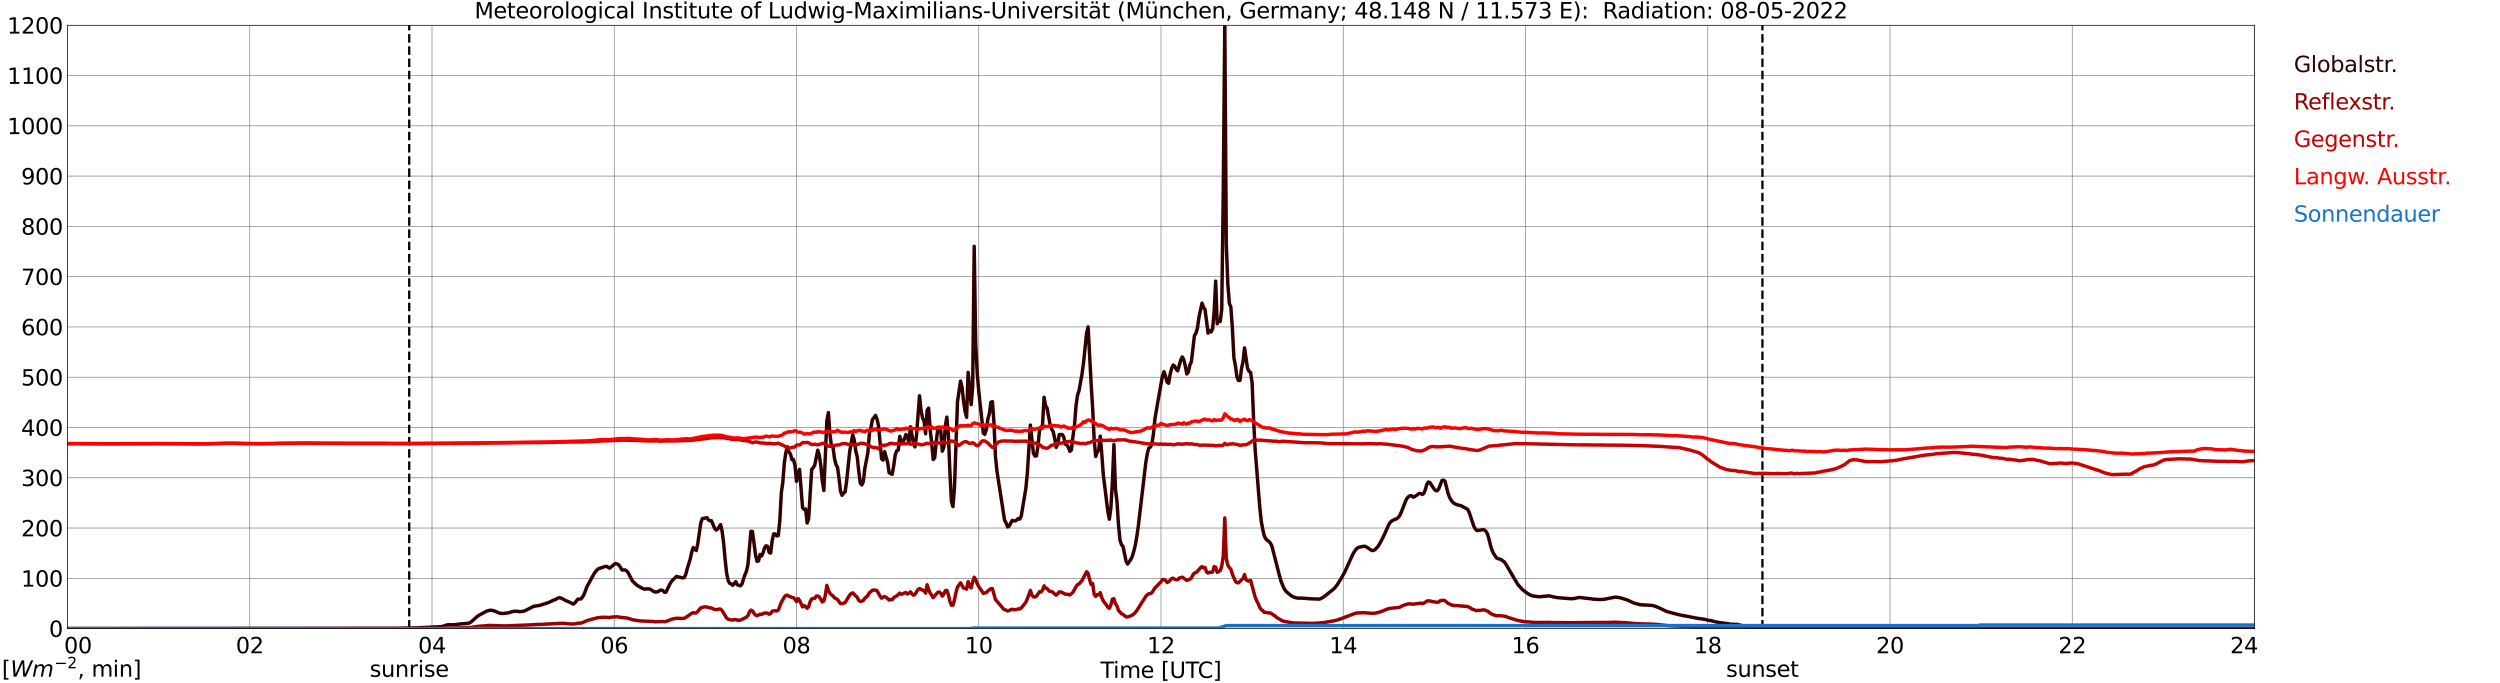 <?xml version="1.0" encoding="utf-8" standalone="no"?>
<!DOCTYPE svg PUBLIC "-//W3C//DTD SVG 1.1//EN"
  "http://www.w3.org/Graphics/SVG/1.1/DTD/svg11.dtd">
<svg xmlns:xlink="http://www.w3.org/1999/xlink" width="1085.4pt" height="296.64pt" viewBox="0 0 1085.4 296.64" xmlns="http://www.w3.org/2000/svg" version="1.1">
 <defs>
  <style type="text/css">*{stroke-linejoin: round; stroke-linecap: butt}</style>
 </defs>
 <g id="figure_1">
  <g id="patch_1">
   <path d="M 0 296.64 
L 1085.4 296.64 
L 1085.4 0 
L 0 0 
z
" style="fill: #ffffff"/>
  </g>
  <g id="axes_1">
   <g id="patch_2">
    <path d="M 29.306 272.909 
L 978.814 272.909 
L 978.814 10.976 
L 29.306 10.976 
z
" style="fill: #ffffff"/>
   </g>
   <g id="patch_3">
    <path d="M 978.814 272.909 
L 978.814 272.909 
L 978.814 10.976 
L 978.814 10.976 
z
" clip-path="url(#p61edf17d7c)" style="fill: #d3d3d3; opacity: 0.25; stroke: #d3d3d3; stroke-linejoin: miter"/>
   </g>
   <g id="matplotlib.axis_1">
    <g id="xtick_1">
     <g id="line2d_1">
      <path d="M 29.306 272.909 
L 29.306 10.976 
" clip-path="url(#p61edf17d7c)" style="fill: none; stroke: #808080; stroke-width: 0.3; stroke-linecap: square"/>
     </g>
     <g id="line2d_2"/>
     <g id="text_1">
      <!--    00 -->
      <g transform="translate(18.733 283.627) scale(0.095 -0.095)">
       <defs>
        <path id="DejaVuSans-20" transform="scale(0.016)"/>
        <path id="DejaVuSans-30" d="M 2034 4250 
Q 1547 4250 1301 3770 
Q 1056 3291 1056 2328 
Q 1056 1369 1301 889 
Q 1547 409 2034 409 
Q 2525 409 2770 889 
Q 3016 1369 3016 2328 
Q 3016 3291 2770 3770 
Q 2525 4250 2034 4250 
z
M 2034 4750 
Q 2819 4750 3233 4129 
Q 3647 3509 3647 2328 
Q 3647 1150 3233 529 
Q 2819 -91 2034 -91 
Q 1250 -91 836 529 
Q 422 1150 422 2328 
Q 422 3509 836 4129 
Q 1250 4750 2034 4750 
z
" transform="scale(0.016)"/>
       </defs>
       <use xlink:href="#DejaVuSans-20"/>
       <use xlink:href="#DejaVuSans-20" transform="translate(31.787 0)"/>
       <use xlink:href="#DejaVuSans-20" transform="translate(63.574 0)"/>
       <use xlink:href="#DejaVuSans-30" transform="translate(95.361 0)"/>
       <use xlink:href="#DejaVuSans-30" transform="translate(158.984 0)"/>
      </g>
     </g>
    </g>
    <g id="xtick_2">
     <g id="line2d_3">
      <path d="M 108.431 272.909 
L 108.431 10.976 
" clip-path="url(#p61edf17d7c)" style="fill: none; stroke: #808080; stroke-width: 0.3; stroke-linecap: square"/>
     </g>
     <g id="line2d_4"/>
     <g id="text_2">
      <!-- 02 -->
      <g transform="translate(102.387 283.627) scale(0.095 -0.095)">
       <defs>
        <path id="DejaVuSans-32" d="M 1228 531 
L 3431 531 
L 3431 0 
L 469 0 
L 469 531 
Q 828 903 1448 1529 
Q 2069 2156 2228 2338 
Q 2531 2678 2651 2914 
Q 2772 3150 2772 3378 
Q 2772 3750 2511 3984 
Q 2250 4219 1831 4219 
Q 1534 4219 1204 4116 
Q 875 4013 500 3803 
L 500 4441 
Q 881 4594 1212 4672 
Q 1544 4750 1819 4750 
Q 2544 4750 2975 4387 
Q 3406 4025 3406 3419 
Q 3406 3131 3298 2873 
Q 3191 2616 2906 2266 
Q 2828 2175 2409 1742 
Q 1991 1309 1228 531 
z
" transform="scale(0.016)"/>
       </defs>
       <use xlink:href="#DejaVuSans-30"/>
       <use xlink:href="#DejaVuSans-32" transform="translate(63.623 0)"/>
      </g>
     </g>
    </g>
    <g id="xtick_3">
     <g id="line2d_5">
      <path d="M 187.557 272.909 
L 187.557 10.976 
" clip-path="url(#p61edf17d7c)" style="fill: none; stroke: #808080; stroke-width: 0.3; stroke-linecap: square"/>
     </g>
     <g id="line2d_6"/>
     <g id="text_3">
      <!-- 04 -->
      <g transform="translate(181.513 283.627) scale(0.095 -0.095)">
       <defs>
        <path id="DejaVuSans-34" d="M 2419 4116 
L 825 1625 
L 2419 1625 
L 2419 4116 
z
M 2253 4666 
L 3047 4666 
L 3047 1625 
L 3713 1625 
L 3713 1100 
L 3047 1100 
L 3047 0 
L 2419 0 
L 2419 1100 
L 313 1100 
L 313 1709 
L 2253 4666 
z
" transform="scale(0.016)"/>
       </defs>
       <use xlink:href="#DejaVuSans-30"/>
       <use xlink:href="#DejaVuSans-34" transform="translate(63.623 0)"/>
      </g>
     </g>
    </g>
    <g id="xtick_4">
     <g id="line2d_7">
      <path d="M 266.683 272.909 
L 266.683 10.976 
" clip-path="url(#p61edf17d7c)" style="fill: none; stroke: #808080; stroke-width: 0.3; stroke-linecap: square"/>
     </g>
     <g id="line2d_8"/>
     <g id="text_4">
      <!-- 06 -->
      <g transform="translate(260.638 283.627) scale(0.095 -0.095)">
       <defs>
        <path id="DejaVuSans-36" d="M 2113 2584 
Q 1688 2584 1439 2293 
Q 1191 2003 1191 1497 
Q 1191 994 1439 701 
Q 1688 409 2113 409 
Q 2538 409 2786 701 
Q 3034 994 3034 1497 
Q 3034 2003 2786 2293 
Q 2538 2584 2113 2584 
z
M 3366 4563 
L 3366 3988 
Q 3128 4100 2886 4159 
Q 2644 4219 2406 4219 
Q 1781 4219 1451 3797 
Q 1122 3375 1075 2522 
Q 1259 2794 1537 2939 
Q 1816 3084 2150 3084 
Q 2853 3084 3261 2657 
Q 3669 2231 3669 1497 
Q 3669 778 3244 343 
Q 2819 -91 2113 -91 
Q 1303 -91 875 529 
Q 447 1150 447 2328 
Q 447 3434 972 4092 
Q 1497 4750 2381 4750 
Q 2619 4750 2861 4703 
Q 3103 4656 3366 4563 
z
" transform="scale(0.016)"/>
       </defs>
       <use xlink:href="#DejaVuSans-30"/>
       <use xlink:href="#DejaVuSans-36" transform="translate(63.623 0)"/>
      </g>
     </g>
    </g>
    <g id="xtick_5">
     <g id="line2d_9">
      <path d="M 345.808 272.909 
L 345.808 10.976 
" clip-path="url(#p61edf17d7c)" style="fill: none; stroke: #808080; stroke-width: 0.3; stroke-linecap: square"/>
     </g>
     <g id="line2d_10"/>
     <g id="text_5">
      <!-- 08 -->
      <g transform="translate(339.764 283.627) scale(0.095 -0.095)">
       <defs>
        <path id="DejaVuSans-38" d="M 2034 2216 
Q 1584 2216 1326 1975 
Q 1069 1734 1069 1313 
Q 1069 891 1326 650 
Q 1584 409 2034 409 
Q 2484 409 2743 651 
Q 3003 894 3003 1313 
Q 3003 1734 2745 1975 
Q 2488 2216 2034 2216 
z
M 1403 2484 
Q 997 2584 770 2862 
Q 544 3141 544 3541 
Q 544 4100 942 4425 
Q 1341 4750 2034 4750 
Q 2731 4750 3128 4425 
Q 3525 4100 3525 3541 
Q 3525 3141 3298 2862 
Q 3072 2584 2669 2484 
Q 3125 2378 3379 2068 
Q 3634 1759 3634 1313 
Q 3634 634 3220 271 
Q 2806 -91 2034 -91 
Q 1263 -91 848 271 
Q 434 634 434 1313 
Q 434 1759 690 2068 
Q 947 2378 1403 2484 
z
M 1172 3481 
Q 1172 3119 1398 2916 
Q 1625 2713 2034 2713 
Q 2441 2713 2670 2916 
Q 2900 3119 2900 3481 
Q 2900 3844 2670 4047 
Q 2441 4250 2034 4250 
Q 1625 4250 1398 4047 
Q 1172 3844 1172 3481 
z
" transform="scale(0.016)"/>
       </defs>
       <use xlink:href="#DejaVuSans-30"/>
       <use xlink:href="#DejaVuSans-38" transform="translate(63.623 0)"/>
      </g>
     </g>
    </g>
    <g id="xtick_6">
     <g id="line2d_11">
      <path d="M 424.934 272.909 
L 424.934 10.976 
" clip-path="url(#p61edf17d7c)" style="fill: none; stroke: #808080; stroke-width: 0.3; stroke-linecap: square"/>
     </g>
     <g id="line2d_12"/>
     <g id="text_6">
      <!-- 10 -->
      <g transform="translate(418.89 283.627) scale(0.095 -0.095)">
       <defs>
        <path id="DejaVuSans-31" d="M 794 531 
L 1825 531 
L 1825 4091 
L 703 3866 
L 703 4441 
L 1819 4666 
L 2450 4666 
L 2450 531 
L 3481 531 
L 3481 0 
L 794 0 
L 794 531 
z
" transform="scale(0.016)"/>
       </defs>
       <use xlink:href="#DejaVuSans-31"/>
       <use xlink:href="#DejaVuSans-30" transform="translate(63.623 0)"/>
      </g>
     </g>
    </g>
    <g id="xtick_7">
     <g id="line2d_13">
      <path d="M 504.06 272.909 
L 504.06 10.976 
" clip-path="url(#p61edf17d7c)" style="fill: none; stroke: #808080; stroke-width: 0.3; stroke-linecap: square"/>
     </g>
     <g id="line2d_14"/>
     <g id="text_7">
      <!-- 12 -->
      <g transform="translate(498.015 283.627) scale(0.095 -0.095)">
       <use xlink:href="#DejaVuSans-31"/>
       <use xlink:href="#DejaVuSans-32" transform="translate(63.623 0)"/>
      </g>
     </g>
    </g>
    <g id="xtick_8">
     <g id="line2d_15">
      <path d="M 583.185 272.909 
L 583.185 10.976 
" clip-path="url(#p61edf17d7c)" style="fill: none; stroke: #808080; stroke-width: 0.3; stroke-linecap: square"/>
     </g>
     <g id="line2d_16"/>
     <g id="text_8">
      <!-- 14 -->
      <g transform="translate(577.141 283.627) scale(0.095 -0.095)">
       <use xlink:href="#DejaVuSans-31"/>
       <use xlink:href="#DejaVuSans-34" transform="translate(63.623 0)"/>
      </g>
     </g>
    </g>
    <g id="xtick_9">
     <g id="line2d_17">
      <path d="M 662.311 272.909 
L 662.311 10.976 
" clip-path="url(#p61edf17d7c)" style="fill: none; stroke: #808080; stroke-width: 0.3; stroke-linecap: square"/>
     </g>
     <g id="line2d_18"/>
     <g id="text_9">
      <!-- 16 -->
      <g transform="translate(656.267 283.627) scale(0.095 -0.095)">
       <use xlink:href="#DejaVuSans-31"/>
       <use xlink:href="#DejaVuSans-36" transform="translate(63.623 0)"/>
      </g>
     </g>
    </g>
    <g id="xtick_10">
     <g id="line2d_19">
      <path d="M 741.437 272.909 
L 741.437 10.976 
" clip-path="url(#p61edf17d7c)" style="fill: none; stroke: #808080; stroke-width: 0.3; stroke-linecap: square"/>
     </g>
     <g id="line2d_20"/>
     <g id="text_10">
      <!-- 18 -->
      <g transform="translate(735.392 283.627) scale(0.095 -0.095)">
       <use xlink:href="#DejaVuSans-31"/>
       <use xlink:href="#DejaVuSans-38" transform="translate(63.623 0)"/>
      </g>
     </g>
    </g>
    <g id="xtick_11">
     <g id="line2d_21">
      <path d="M 820.562 272.909 
L 820.562 10.976 
" clip-path="url(#p61edf17d7c)" style="fill: none; stroke: #808080; stroke-width: 0.3; stroke-linecap: square"/>
     </g>
     <g id="line2d_22"/>
     <g id="text_11">
      <!-- 20 -->
      <g transform="translate(814.518 283.627) scale(0.095 -0.095)">
       <use xlink:href="#DejaVuSans-32"/>
       <use xlink:href="#DejaVuSans-30" transform="translate(63.623 0)"/>
      </g>
     </g>
    </g>
    <g id="xtick_12">
     <g id="line2d_23">
      <path d="M 899.688 272.909 
L 899.688 10.976 
" clip-path="url(#p61edf17d7c)" style="fill: none; stroke: #808080; stroke-width: 0.3; stroke-linecap: square"/>
     </g>
     <g id="line2d_24"/>
     <g id="text_12">
      <!-- 22 -->
      <g transform="translate(893.644 283.627) scale(0.095 -0.095)">
       <use xlink:href="#DejaVuSans-32"/>
       <use xlink:href="#DejaVuSans-32" transform="translate(63.623 0)"/>
      </g>
     </g>
    </g>
    <g id="xtick_13">
     <g id="line2d_25">
      <path d="M 978.814 272.909 
L 978.814 10.976 
" clip-path="url(#p61edf17d7c)" style="fill: none; stroke: #808080; stroke-width: 0.3; stroke-linecap: square"/>
     </g>
     <g id="line2d_26"/>
     <g id="text_13">
      <!-- 24    -->
      <g transform="translate(968.241 283.627) scale(0.095 -0.095)">
       <use xlink:href="#DejaVuSans-32"/>
       <use xlink:href="#DejaVuSans-34" transform="translate(63.623 0)"/>
       <use xlink:href="#DejaVuSans-20" transform="translate(127.246 0)"/>
       <use xlink:href="#DejaVuSans-20" transform="translate(159.033 0)"/>
       <use xlink:href="#DejaVuSans-20" transform="translate(190.82 0)"/>
      </g>
     </g>
    </g>
    <g id="text_14">
     <!-- Time [UTC] -->
     <g transform="translate(477.806 294.322) scale(0.095 -0.095)">
      <defs>
       <path id="DejaVuSans-54" d="M -19 4666 
L 3928 4666 
L 3928 4134 
L 2272 4134 
L 2272 0 
L 1638 0 
L 1638 4134 
L -19 4134 
L -19 4666 
z
" transform="scale(0.016)"/>
       <path id="DejaVuSans-69" d="M 603 3500 
L 1178 3500 
L 1178 0 
L 603 0 
L 603 3500 
z
M 603 4863 
L 1178 4863 
L 1178 4134 
L 603 4134 
L 603 4863 
z
" transform="scale(0.016)"/>
       <path id="DejaVuSans-6d" d="M 3328 2828 
Q 3544 3216 3844 3400 
Q 4144 3584 4550 3584 
Q 5097 3584 5394 3201 
Q 5691 2819 5691 2113 
L 5691 0 
L 5113 0 
L 5113 2094 
Q 5113 2597 4934 2840 
Q 4756 3084 4391 3084 
Q 3944 3084 3684 2787 
Q 3425 2491 3425 1978 
L 3425 0 
L 2847 0 
L 2847 2094 
Q 2847 2600 2669 2842 
Q 2491 3084 2119 3084 
Q 1678 3084 1418 2786 
Q 1159 2488 1159 1978 
L 1159 0 
L 581 0 
L 581 3500 
L 1159 3500 
L 1159 2956 
Q 1356 3278 1631 3431 
Q 1906 3584 2284 3584 
Q 2666 3584 2933 3390 
Q 3200 3197 3328 2828 
z
" transform="scale(0.016)"/>
       <path id="DejaVuSans-65" d="M 3597 1894 
L 3597 1613 
L 953 1613 
Q 991 1019 1311 708 
Q 1631 397 2203 397 
Q 2534 397 2845 478 
Q 3156 559 3463 722 
L 3463 178 
Q 3153 47 2828 -22 
Q 2503 -91 2169 -91 
Q 1331 -91 842 396 
Q 353 884 353 1716 
Q 353 2575 817 3079 
Q 1281 3584 2069 3584 
Q 2775 3584 3186 3129 
Q 3597 2675 3597 1894 
z
M 3022 2063 
Q 3016 2534 2758 2815 
Q 2500 3097 2075 3097 
Q 1594 3097 1305 2825 
Q 1016 2553 972 2059 
L 3022 2063 
z
" transform="scale(0.016)"/>
       <path id="DejaVuSans-5b" d="M 550 4863 
L 1875 4863 
L 1875 4416 
L 1125 4416 
L 1125 -397 
L 1875 -397 
L 1875 -844 
L 550 -844 
L 550 4863 
z
" transform="scale(0.016)"/>
       <path id="DejaVuSans-55" d="M 556 4666 
L 1191 4666 
L 1191 1831 
Q 1191 1081 1462 751 
Q 1734 422 2344 422 
Q 2950 422 3222 751 
Q 3494 1081 3494 1831 
L 3494 4666 
L 4128 4666 
L 4128 1753 
Q 4128 841 3676 375 
Q 3225 -91 2344 -91 
Q 1459 -91 1007 375 
Q 556 841 556 1753 
L 556 4666 
z
" transform="scale(0.016)"/>
       <path id="DejaVuSans-43" d="M 4122 4306 
L 4122 3641 
Q 3803 3938 3442 4084 
Q 3081 4231 2675 4231 
Q 1875 4231 1450 3742 
Q 1025 3253 1025 2328 
Q 1025 1406 1450 917 
Q 1875 428 2675 428 
Q 3081 428 3442 575 
Q 3803 722 4122 1019 
L 4122 359 
Q 3791 134 3420 21 
Q 3050 -91 2638 -91 
Q 1578 -91 968 557 
Q 359 1206 359 2328 
Q 359 3453 968 4101 
Q 1578 4750 2638 4750 
Q 3056 4750 3426 4639 
Q 3797 4528 4122 4306 
z
" transform="scale(0.016)"/>
       <path id="DejaVuSans-5d" d="M 1947 4863 
L 1947 -844 
L 622 -844 
L 622 -397 
L 1369 -397 
L 1369 4416 
L 622 4416 
L 622 4863 
L 1947 4863 
z
" transform="scale(0.016)"/>
      </defs>
      <use xlink:href="#DejaVuSans-54"/>
      <use xlink:href="#DejaVuSans-69" transform="translate(57.959 0)"/>
      <use xlink:href="#DejaVuSans-6d" transform="translate(85.742 0)"/>
      <use xlink:href="#DejaVuSans-65" transform="translate(183.154 0)"/>
      <use xlink:href="#DejaVuSans-20" transform="translate(244.678 0)"/>
      <use xlink:href="#DejaVuSans-5b" transform="translate(276.465 0)"/>
      <use xlink:href="#DejaVuSans-55" transform="translate(315.479 0)"/>
      <use xlink:href="#DejaVuSans-54" transform="translate(388.672 0)"/>
      <use xlink:href="#DejaVuSans-43" transform="translate(443.881 0)"/>
      <use xlink:href="#DejaVuSans-5d" transform="translate(513.705 0)"/>
     </g>
    </g>
   </g>
   <g id="matplotlib.axis_2">
    <g id="ytick_1">
     <g id="line2d_27">
      <path d="M 29.306 272.909 
L 978.814 272.909 
" clip-path="url(#p61edf17d7c)" style="fill: none; stroke: #808080; stroke-width: 0.3; stroke-linecap: square"/>
     </g>
     <g id="line2d_28"/>
     <g id="text_15">
      <!-- 0 -->
      <g transform="translate(21.261 276.518) scale(0.095 -0.095)">
       <use xlink:href="#DejaVuSans-30"/>
      </g>
     </g>
    </g>
    <g id="ytick_2">
     <g id="line2d_29">
      <path d="M 29.306 251.081 
L 978.814 251.081 
" clip-path="url(#p61edf17d7c)" style="fill: none; stroke: #808080; stroke-width: 0.3; stroke-linecap: square"/>
     </g>
     <g id="line2d_30"/>
     <g id="text_16">
      <!-- 100 -->
      <g transform="translate(9.173 254.69) scale(0.095 -0.095)">
       <use xlink:href="#DejaVuSans-31"/>
       <use xlink:href="#DejaVuSans-30" transform="translate(63.623 0)"/>
       <use xlink:href="#DejaVuSans-30" transform="translate(127.246 0)"/>
      </g>
     </g>
    </g>
    <g id="ytick_3">
     <g id="line2d_31">
      <path d="M 29.306 229.253 
L 978.814 229.253 
" clip-path="url(#p61edf17d7c)" style="fill: none; stroke: #808080; stroke-width: 0.3; stroke-linecap: square"/>
     </g>
     <g id="line2d_32"/>
     <g id="text_17">
      <!-- 200 -->
      <g transform="translate(9.173 232.863) scale(0.095 -0.095)">
       <use xlink:href="#DejaVuSans-32"/>
       <use xlink:href="#DejaVuSans-30" transform="translate(63.623 0)"/>
       <use xlink:href="#DejaVuSans-30" transform="translate(127.246 0)"/>
      </g>
     </g>
    </g>
    <g id="ytick_4">
     <g id="line2d_33">
      <path d="M 29.306 207.426 
L 978.814 207.426 
" clip-path="url(#p61edf17d7c)" style="fill: none; stroke: #808080; stroke-width: 0.3; stroke-linecap: square"/>
     </g>
     <g id="line2d_34"/>
     <g id="text_18">
      <!-- 300 -->
      <g transform="translate(9.173 211.035) scale(0.095 -0.095)">
       <defs>
        <path id="DejaVuSans-33" d="M 2597 2516 
Q 3050 2419 3304 2112 
Q 3559 1806 3559 1356 
Q 3559 666 3084 287 
Q 2609 -91 1734 -91 
Q 1441 -91 1130 -33 
Q 819 25 488 141 
L 488 750 
Q 750 597 1062 519 
Q 1375 441 1716 441 
Q 2309 441 2620 675 
Q 2931 909 2931 1356 
Q 2931 1769 2642 2001 
Q 2353 2234 1838 2234 
L 1294 2234 
L 1294 2753 
L 1863 2753 
Q 2328 2753 2575 2939 
Q 2822 3125 2822 3475 
Q 2822 3834 2567 4026 
Q 2313 4219 1838 4219 
Q 1578 4219 1281 4162 
Q 984 4106 628 3988 
L 628 4550 
Q 988 4650 1302 4700 
Q 1616 4750 1894 4750 
Q 2613 4750 3031 4423 
Q 3450 4097 3450 3541 
Q 3450 3153 3228 2886 
Q 3006 2619 2597 2516 
z
" transform="scale(0.016)"/>
       </defs>
       <use xlink:href="#DejaVuSans-33"/>
       <use xlink:href="#DejaVuSans-30" transform="translate(63.623 0)"/>
       <use xlink:href="#DejaVuSans-30" transform="translate(127.246 0)"/>
      </g>
     </g>
    </g>
    <g id="ytick_5">
     <g id="line2d_35">
      <path d="M 29.306 185.598 
L 978.814 185.598 
" clip-path="url(#p61edf17d7c)" style="fill: none; stroke: #808080; stroke-width: 0.3; stroke-linecap: square"/>
     </g>
     <g id="line2d_36"/>
     <g id="text_19">
      <!-- 400 -->
      <g transform="translate(9.173 189.207) scale(0.095 -0.095)">
       <use xlink:href="#DejaVuSans-34"/>
       <use xlink:href="#DejaVuSans-30" transform="translate(63.623 0)"/>
       <use xlink:href="#DejaVuSans-30" transform="translate(127.246 0)"/>
      </g>
     </g>
    </g>
    <g id="ytick_6">
     <g id="line2d_37">
      <path d="M 29.306 163.77 
L 978.814 163.77 
" clip-path="url(#p61edf17d7c)" style="fill: none; stroke: #808080; stroke-width: 0.3; stroke-linecap: square"/>
     </g>
     <g id="line2d_38"/>
     <g id="text_20">
      <!-- 500 -->
      <g transform="translate(9.173 167.379) scale(0.095 -0.095)">
       <defs>
        <path id="DejaVuSans-35" d="M 691 4666 
L 3169 4666 
L 3169 4134 
L 1269 4134 
L 1269 2991 
Q 1406 3038 1543 3061 
Q 1681 3084 1819 3084 
Q 2600 3084 3056 2656 
Q 3513 2228 3513 1497 
Q 3513 744 3044 326 
Q 2575 -91 1722 -91 
Q 1428 -91 1123 -41 
Q 819 9 494 109 
L 494 744 
Q 775 591 1075 516 
Q 1375 441 1709 441 
Q 2250 441 2565 725 
Q 2881 1009 2881 1497 
Q 2881 1984 2565 2268 
Q 2250 2553 1709 2553 
Q 1456 2553 1204 2497 
Q 953 2441 691 2322 
L 691 4666 
z
" transform="scale(0.016)"/>
       </defs>
       <use xlink:href="#DejaVuSans-35"/>
       <use xlink:href="#DejaVuSans-30" transform="translate(63.623 0)"/>
       <use xlink:href="#DejaVuSans-30" transform="translate(127.246 0)"/>
      </g>
     </g>
    </g>
    <g id="ytick_7">
     <g id="line2d_39">
      <path d="M 29.306 141.942 
L 978.814 141.942 
" clip-path="url(#p61edf17d7c)" style="fill: none; stroke: #808080; stroke-width: 0.3; stroke-linecap: square"/>
     </g>
     <g id="line2d_40"/>
     <g id="text_21">
      <!-- 600 -->
      <g transform="translate(9.173 145.551) scale(0.095 -0.095)">
       <use xlink:href="#DejaVuSans-36"/>
       <use xlink:href="#DejaVuSans-30" transform="translate(63.623 0)"/>
       <use xlink:href="#DejaVuSans-30" transform="translate(127.246 0)"/>
      </g>
     </g>
    </g>
    <g id="ytick_8">
     <g id="line2d_41">
      <path d="M 29.306 120.114 
L 978.814 120.114 
" clip-path="url(#p61edf17d7c)" style="fill: none; stroke: #808080; stroke-width: 0.3; stroke-linecap: square"/>
     </g>
     <g id="line2d_42"/>
     <g id="text_22">
      <!-- 700 -->
      <g transform="translate(9.173 123.724) scale(0.095 -0.095)">
       <defs>
        <path id="DejaVuSans-37" d="M 525 4666 
L 3525 4666 
L 3525 4397 
L 1831 0 
L 1172 0 
L 2766 4134 
L 525 4134 
L 525 4666 
z
" transform="scale(0.016)"/>
       </defs>
       <use xlink:href="#DejaVuSans-37"/>
       <use xlink:href="#DejaVuSans-30" transform="translate(63.623 0)"/>
       <use xlink:href="#DejaVuSans-30" transform="translate(127.246 0)"/>
      </g>
     </g>
    </g>
    <g id="ytick_9">
     <g id="line2d_43">
      <path d="M 29.306 98.287 
L 978.814 98.287 
" clip-path="url(#p61edf17d7c)" style="fill: none; stroke: #808080; stroke-width: 0.3; stroke-linecap: square"/>
     </g>
     <g id="line2d_44"/>
     <g id="text_23">
      <!-- 800 -->
      <g transform="translate(9.173 101.896) scale(0.095 -0.095)">
       <use xlink:href="#DejaVuSans-38"/>
       <use xlink:href="#DejaVuSans-30" transform="translate(63.623 0)"/>
       <use xlink:href="#DejaVuSans-30" transform="translate(127.246 0)"/>
      </g>
     </g>
    </g>
    <g id="ytick_10">
     <g id="line2d_45">
      <path d="M 29.306 76.459 
L 978.814 76.459 
" clip-path="url(#p61edf17d7c)" style="fill: none; stroke: #808080; stroke-width: 0.3; stroke-linecap: square"/>
     </g>
     <g id="line2d_46"/>
     <g id="text_24">
      <!-- 900 -->
      <g transform="translate(9.173 80.068) scale(0.095 -0.095)">
       <defs>
        <path id="DejaVuSans-39" d="M 703 97 
L 703 672 
Q 941 559 1184 500 
Q 1428 441 1663 441 
Q 2288 441 2617 861 
Q 2947 1281 2994 2138 
Q 2813 1869 2534 1725 
Q 2256 1581 1919 1581 
Q 1219 1581 811 2004 
Q 403 2428 403 3163 
Q 403 3881 828 4315 
Q 1253 4750 1959 4750 
Q 2769 4750 3195 4129 
Q 3622 3509 3622 2328 
Q 3622 1225 3098 567 
Q 2575 -91 1691 -91 
Q 1453 -91 1209 -44 
Q 966 3 703 97 
z
M 1959 2075 
Q 2384 2075 2632 2365 
Q 2881 2656 2881 3163 
Q 2881 3666 2632 3958 
Q 2384 4250 1959 4250 
Q 1534 4250 1286 3958 
Q 1038 3666 1038 3163 
Q 1038 2656 1286 2365 
Q 1534 2075 1959 2075 
z
" transform="scale(0.016)"/>
       </defs>
       <use xlink:href="#DejaVuSans-39"/>
       <use xlink:href="#DejaVuSans-30" transform="translate(63.623 0)"/>
       <use xlink:href="#DejaVuSans-30" transform="translate(127.246 0)"/>
      </g>
     </g>
    </g>
    <g id="ytick_11">
     <g id="line2d_47">
      <path d="M 29.306 54.631 
L 978.814 54.631 
" clip-path="url(#p61edf17d7c)" style="fill: none; stroke: #808080; stroke-width: 0.3; stroke-linecap: square"/>
     </g>
     <g id="line2d_48"/>
     <g id="text_25">
      <!-- 1000 -->
      <g transform="translate(3.128 58.24) scale(0.095 -0.095)">
       <use xlink:href="#DejaVuSans-31"/>
       <use xlink:href="#DejaVuSans-30" transform="translate(63.623 0)"/>
       <use xlink:href="#DejaVuSans-30" transform="translate(127.246 0)"/>
       <use xlink:href="#DejaVuSans-30" transform="translate(190.869 0)"/>
      </g>
     </g>
    </g>
    <g id="ytick_12">
     <g id="line2d_49">
      <path d="M 29.306 32.803 
L 978.814 32.803 
" clip-path="url(#p61edf17d7c)" style="fill: none; stroke: #808080; stroke-width: 0.3; stroke-linecap: square"/>
     </g>
     <g id="line2d_50"/>
     <g id="text_26">
      <!-- 1100 -->
      <g transform="translate(3.128 36.413) scale(0.095 -0.095)">
       <use xlink:href="#DejaVuSans-31"/>
       <use xlink:href="#DejaVuSans-31" transform="translate(63.623 0)"/>
       <use xlink:href="#DejaVuSans-30" transform="translate(127.246 0)"/>
       <use xlink:href="#DejaVuSans-30" transform="translate(190.869 0)"/>
      </g>
     </g>
    </g>
    <g id="ytick_13">
     <g id="line2d_51">
      <path d="M 29.306 10.976 
L 978.814 10.976 
" clip-path="url(#p61edf17d7c)" style="fill: none; stroke: #808080; stroke-width: 0.3; stroke-linecap: square"/>
     </g>
     <g id="line2d_52"/>
     <g id="text_27">
      <!-- 1200 -->
      <g transform="translate(3.128 14.585) scale(0.095 -0.095)">
       <use xlink:href="#DejaVuSans-31"/>
       <use xlink:href="#DejaVuSans-32" transform="translate(63.623 0)"/>
       <use xlink:href="#DejaVuSans-30" transform="translate(127.246 0)"/>
       <use xlink:href="#DejaVuSans-30" transform="translate(190.869 0)"/>
      </g>
     </g>
    </g>
   </g>
   <g id="line2d_53">
    <path d="M 177.666 272.909 
L 177.666 10.976 
" clip-path="url(#p61edf17d7c)" style="fill: none; stroke-dasharray: 3.7,1.6; stroke-dashoffset: 0; stroke: #000000"/>
   </g>
   <g id="line2d_54">
    <path d="M 765.174 272.909 
L 765.174 10.976 
" clip-path="url(#p61edf17d7c)" style="fill: none; stroke-dasharray: 3.7,1.6; stroke-dashoffset: 0; stroke: #000000"/>
   </g>
   <g id="line2d_55">
    <path d="M 29.306 272.909 
L 172.391 272.826 
L 175.688 272.725 
L 180.304 272.623 
L 186.238 272.339 
L 187.557 272.239 
L 191.513 272.097 
L 192.832 271.732 
L 194.151 271.285 
L 194.81 271.204 
L 196.788 271.265 
L 198.767 271.062 
L 199.426 270.92 
L 201.404 270.778 
L 203.382 270.575 
L 204.042 270.353 
L 204.701 269.888 
L 207.339 267.515 
L 208.657 266.747 
L 211.295 265.328 
L 212.614 264.983 
L 213.273 264.922 
L 214.592 265.225 
L 216.57 266.077 
L 217.229 266.299 
L 218.548 266.341 
L 220.526 266.096 
L 223.164 265.367 
L 224.482 265.409 
L 225.801 265.57 
L 227.12 265.389 
L 227.779 265.225 
L 229.098 264.597 
L 231.076 263.545 
L 231.736 263.239 
L 234.373 262.835 
L 238.329 261.537 
L 240.308 260.565 
L 240.967 260.382 
L 242.286 259.633 
L 242.945 259.491 
L 243.604 259.672 
L 244.923 260.321 
L 245.583 260.746 
L 247.561 261.558 
L 248.88 262.287 
L 249.539 261.781 
L 250.858 260.159 
L 252.176 260.037 
L 252.836 259.328 
L 253.495 258.254 
L 254.814 254.748 
L 258.111 248.748 
L 259.43 247.209 
L 260.089 246.822 
L 262.726 245.952 
L 263.386 245.89 
L 264.705 246.681 
L 266.683 244.978 
L 267.342 244.635 
L 268.002 244.897 
L 268.661 245.284 
L 269.32 246.216 
L 269.98 247.412 
L 270.639 247.473 
L 271.298 247.412 
L 271.958 247.757 
L 272.617 248.486 
L 274.595 252.255 
L 276.573 254.139 
L 279.211 255.599 
L 279.87 255.781 
L 281.189 255.639 
L 281.849 255.7 
L 282.508 255.903 
L 283.827 256.815 
L 284.486 256.999 
L 285.145 257.018 
L 285.805 256.774 
L 286.464 256.348 
L 287.124 256.167 
L 287.783 256.39 
L 288.442 257.119 
L 289.102 257.138 
L 291.08 253.107 
L 291.739 252.153 
L 293.717 250.249 
L 295.696 250.775 
L 296.355 250.898 
L 297.014 250.775 
L 297.674 249.54 
L 298.333 247.067 
L 299.652 242.769 
L 300.311 239.709 
L 300.971 237.722 
L 302.289 239.041 
L 302.949 236.042 
L 304.267 226.981 
L 304.927 225.158 
L 306.905 224.752 
L 307.564 225.704 
L 308.224 226.09 
L 308.883 226.09 
L 310.202 229.273 
L 310.861 230.102 
L 311.521 229.819 
L 312.839 227.771 
L 313.499 230.589 
L 314.158 235.636 
L 314.818 242.891 
L 315.477 248.87 
L 316.136 252.072 
L 316.796 253.268 
L 317.455 253.491 
L 318.114 254.119 
L 319.433 252.539 
L 320.093 253.897 
L 321.411 254.342 
L 322.071 253.713 
L 323.39 249.599 
L 324.049 248.099 
L 324.708 245.242 
L 326.027 230.67 
L 326.686 230.751 
L 328.005 240.805 
L 328.665 243.681 
L 329.324 243.54 
L 329.983 240.724 
L 330.643 241.392 
L 331.302 239.993 
L 331.961 237.784 
L 332.621 236.954 
L 333.28 237.216 
L 333.94 239.872 
L 334.599 240.095 
L 335.258 234.623 
L 335.918 231.785 
L 336.577 231.846 
L 337.236 232.656 
L 337.896 232.514 
L 338.555 226.171 
L 339.215 213.991 
L 339.874 209.39 
L 340.533 200.838 
L 341.193 196.418 
L 341.852 193.967 
L 342.512 196.175 
L 343.171 197.108 
L 343.83 199.539 
L 344.49 199.48 
L 345.149 202.093 
L 345.808 208.984 
L 346.468 205.417 
L 347.127 203.776 
L 348.446 220.457 
L 349.105 221.186 
L 349.765 221.002 
L 350.424 227.042 
L 351.083 225.198 
L 352.402 203.796 
L 353.062 203.067 
L 353.721 201.973 
L 355.04 195.446 
L 355.699 197.636 
L 356.359 202.054 
L 357.018 208.781 
L 357.677 212.917 
L 358.996 182.535 
L 359.655 179.13 
L 360.315 188.272 
L 360.974 193.744 
L 361.634 194.008 
L 362.293 198.993 
L 362.952 201.728 
L 363.612 202.864 
L 364.271 207.668 
L 364.93 213.363 
L 365.59 215.024 
L 366.249 214.092 
L 366.909 213.544 
L 367.568 208.945 
L 368.887 196.156 
L 370.206 188.717 
L 370.865 190.967 
L 371.524 195.711 
L 372.184 198.426 
L 372.843 204.647 
L 373.502 209.774 
L 374.162 210.545 
L 374.821 209.087 
L 375.481 203.331 
L 376.799 196.54 
L 377.459 188.13 
L 378.118 185.676 
L 378.777 182.11 
L 379.437 181.361 
L 380.096 180.346 
L 380.756 181.887 
L 381.415 184.886 
L 382.734 199.114 
L 383.393 199.764 
L 384.053 196.095 
L 385.371 200.735 
L 386.031 205.275 
L 387.349 205.924 
L 388.009 202.257 
L 388.668 197.494 
L 389.328 195.711 
L 389.987 195.427 
L 390.646 189.446 
L 391.306 191.899 
L 391.965 191.98 
L 392.624 190.684 
L 393.284 188.656 
L 393.943 189.365 
L 394.603 192.284 
L 395.262 185.273 
L 396.581 192.406 
L 397.24 194.008 
L 397.899 189.184 
L 399.218 171.814 
L 399.878 178.198 
L 400.537 181.461 
L 401.196 182.78 
L 401.856 188.333 
L 402.515 178.117 
L 403.175 177.185 
L 403.834 186.63 
L 404.493 192.183 
L 405.153 199.52 
L 405.812 198.771 
L 406.471 191.939 
L 407.131 186.327 
L 408.45 187.014 
L 409.109 195.872 
L 409.768 194.25 
L 410.428 184.867 
L 411.087 181.117 
L 411.746 188.878 
L 412.406 204.808 
L 413.065 217.619 
L 413.725 219.948 
L 414.384 211.983 
L 415.703 174.448 
L 417.022 165.451 
L 417.681 168.247 
L 418.34 174.145 
L 419 178.685 
L 419.659 181.158 
L 420.318 161.661 
L 420.978 168.066 
L 421.637 175.686 
L 422.297 167.963 
L 422.956 106.939 
L 423.615 149.418 
L 424.275 162.187 
L 424.934 169.808 
L 426.912 188.049 
L 427.572 188.575 
L 428.231 186.508 
L 428.89 181.948 
L 429.55 179.536 
L 430.209 174.631 
L 430.869 174.389 
L 431.528 183.387 
L 432.187 198.181 
L 432.847 204.586 
L 436.144 225.887 
L 436.803 227.003 
L 437.462 228.764 
L 438.122 228.441 
L 439.44 225.949 
L 440.1 226.13 
L 440.759 226.152 
L 441.419 225.765 
L 442.078 225.117 
L 442.737 225.361 
L 443.397 223.962 
L 445.375 212.086 
L 446.034 205.417 
L 447.353 184.563 
L 448.672 196.824 
L 449.331 198 
L 449.991 197.92 
L 450.65 193.602 
L 451.309 186.934 
L 451.969 185.86 
L 452.628 184.421 
L 453.287 172.484 
L 453.947 176.07 
L 454.606 177.205 
L 455.925 184.541 
L 456.584 186.327 
L 457.244 187.379 
L 457.903 190.339 
L 458.563 194.231 
L 459.222 192.77 
L 459.881 188.656 
L 461.2 188.678 
L 461.859 189.771 
L 462.519 192.851 
L 463.178 193.157 
L 463.838 194.189 
L 464.497 195.953 
L 465.156 195.405 
L 465.816 189.588 
L 466.475 185.028 
L 467.134 176.456 
L 467.794 171.672 
L 468.453 169.688 
L 469.772 162.371 
L 470.431 157.444 
L 471.75 144.655 
L 472.409 141.92 
L 473.728 166.686 
L 474.388 177.489 
L 475.047 190.806 
L 475.706 198.181 
L 476.366 196.298 
L 477.025 195.366 
L 477.685 189.365 
L 478.344 196.966 
L 479.003 206.066 
L 480.981 222.118 
L 481.641 225.42 
L 482.3 220.577 
L 482.96 209.268 
L 483.619 193.015 
L 484.278 212.328 
L 484.938 217.597 
L 485.597 227.832 
L 486.256 234.501 
L 486.916 236.487 
L 487.575 237.258 
L 488.894 243.703 
L 489.553 244.897 
L 490.872 242.994 
L 491.532 241.717 
L 492.191 239.589 
L 492.85 236.954 
L 493.51 233.184 
L 494.169 228.764 
L 497.466 200.735 
L 498.125 196.885 
L 498.785 194.473 
L 499.444 194.128 
L 500.103 192.77 
L 500.763 188.433 
L 501.422 181.826 
L 502.741 174.164 
L 504.719 163.08 
L 505.379 161.397 
L 506.038 163.342 
L 506.697 165.916 
L 507.357 166.402 
L 508.016 162.572 
L 508.675 159.959 
L 509.335 158.479 
L 509.994 158.985 
L 510.654 160.304 
L 511.313 160.991 
L 512.632 156.331 
L 513.291 154.973 
L 513.95 156.108 
L 514.61 158.905 
L 515.269 162.371 
L 515.929 161.478 
L 516.588 158.518 
L 517.247 157.041 
L 518.566 145.751 
L 519.226 144.636 
L 519.885 142.468 
L 520.544 137.684 
L 521.863 131.605 
L 522.522 133.449 
L 523.182 134.381 
L 524.501 144.655 
L 525.16 143.42 
L 525.819 144.11 
L 526.479 142.711 
L 527.138 135.232 
L 527.797 122.059 
L 528.457 140.563 
L 529.116 139.305 
L 529.776 139.57 
L 530.435 134.22 
L 531.094 82.761 
L 531.754 9.577 
L 532.413 106.088 
L 533.073 123.314 
L 533.732 131.685 
L 534.391 133.307 
L 535.051 142.549 
L 535.71 155.296 
L 536.369 158.743 
L 537.029 163.707 
L 537.688 165.187 
L 538.348 165.167 
L 539.007 160.079 
L 539.666 157.06 
L 540.326 151.04 
L 541.644 159.979 
L 542.304 161.236 
L 542.963 161.681 
L 543.623 166.341 
L 544.282 182.658 
L 544.941 195.263 
L 546.26 211.802 
L 546.919 219.99 
L 547.579 226.252 
L 548.238 229.84 
L 548.898 232.676 
L 549.557 233.953 
L 550.216 234.603 
L 550.876 235.007 
L 551.535 235.819 
L 552.195 237.055 
L 555.491 249.924 
L 556.151 252.275 
L 557.47 255.497 
L 558.129 256.451 
L 558.788 257.16 
L 560.766 258.76 
L 562.085 259.389 
L 563.404 259.692 
L 564.723 259.672 
L 566.701 259.775 
L 568.02 259.917 
L 572.635 260.118 
L 573.295 259.956 
L 574.613 259.247 
L 578.57 256.086 
L 579.229 255.538 
L 580.548 253.897 
L 582.526 250.734 
L 583.845 248.302 
L 585.823 244.007 
L 587.142 241.047 
L 587.801 239.811 
L 588.46 238.838 
L 589.12 238.089 
L 589.779 237.664 
L 591.757 237.216 
L 592.417 237.155 
L 593.076 237.38 
L 594.395 238.19 
L 595.054 238.716 
L 595.714 239.041 
L 596.373 238.98 
L 597.032 238.554 
L 598.351 237.155 
L 599.67 234.846 
L 600.989 232.191 
L 602.967 227.732 
L 603.626 226.719 
L 604.286 226.171 
L 605.604 225.442 
L 606.264 225.32 
L 606.923 224.794 
L 607.582 224.043 
L 608.242 222.746 
L 610.22 217.619 
L 610.879 216.342 
L 611.539 215.633 
L 612.198 215.207 
L 612.858 215.227 
L 613.517 215.814 
L 614.176 215.633 
L 616.154 214.234 
L 616.814 214.295 
L 617.473 214.659 
L 618.133 214.295 
L 618.792 212.693 
L 619.451 210.322 
L 620.111 209.268 
L 620.77 209.471 
L 622.089 211.477 
L 622.748 212.492 
L 623.408 213.059 
L 624.067 213.018 
L 624.726 212.044 
L 626.045 208.6 
L 626.705 208.458 
L 627.364 208.945 
L 628.683 214.172 
L 629.342 215.895 
L 630.001 217.132 
L 630.661 217.984 
L 631.32 218.571 
L 632.639 219.158 
L 634.617 219.645 
L 635.276 220.131 
L 636.595 220.74 
L 637.255 221.247 
L 637.914 222.563 
L 639.892 228.542 
L 640.552 229.657 
L 641.211 230.325 
L 642.53 230.183 
L 643.848 229.921 
L 644.508 230.102 
L 645.167 230.751 
L 645.827 231.886 
L 646.486 234.136 
L 647.145 236.893 
L 647.805 238.94 
L 648.464 240.337 
L 649.783 242.304 
L 651.761 242.972 
L 653.08 243.926 
L 653.739 244.858 
L 658.355 252.72 
L 659.014 253.775 
L 660.992 255.984 
L 662.97 257.505 
L 664.289 258.295 
L 665.608 258.76 
L 668.246 259.085 
L 671.542 258.802 
L 672.202 258.721 
L 672.861 258.76 
L 674.18 259.085 
L 676.158 259.469 
L 682.092 259.956 
L 683.411 259.856 
L 685.389 259.43 
L 686.049 259.408 
L 688.686 259.753 
L 690.005 259.875 
L 691.983 260.159 
L 693.302 260.22 
L 694.621 260.301 
L 696.599 260.159 
L 701.215 259.247 
L 702.533 259.369 
L 703.852 259.653 
L 706.49 260.484 
L 709.127 261.72 
L 711.765 262.469 
L 713.083 262.632 
L 714.402 262.672 
L 716.38 262.774 
L 717.699 262.916 
L 719.677 263.604 
L 723.633 265.49 
L 725.612 266.016 
L 728.249 266.725 
L 730.227 267.172 
L 732.205 267.515 
L 736.821 268.428 
L 740.118 268.895 
L 742.096 269.401 
L 742.756 269.421 
L 744.734 269.949 
L 746.712 270.333 
L 749.349 270.658 
L 751.327 270.981 
L 751.987 271.062 
L 752.646 270.981 
L 753.306 271.104 
L 753.965 271.043 
L 759.899 272.4 
L 761.878 272.725 
L 764.515 272.907 
L 798.143 272.909 
L 978.154 272.909 
L 978.154 272.909 
" clip-path="url(#p61edf17d7c)" style="fill: none; stroke: #330000; stroke-width: 1.5; stroke-linecap: square"/>
   </g>
   <g id="line2d_56">
    <path d="M 29.306 272.909 
L 191.513 272.843 
L 193.492 272.721 
L 198.767 272.621 
L 204.701 272.378 
L 207.339 271.953 
L 212.614 271.527 
L 215.251 271.608 
L 219.207 271.75 
L 230.417 271.283 
L 232.395 271.16 
L 235.692 271.06 
L 237.011 270.96 
L 244.264 270.593 
L 246.901 270.837 
L 248.88 270.938 
L 250.858 270.573 
L 252.176 270.512 
L 252.836 270.37 
L 254.155 269.742 
L 255.473 269.257 
L 259.43 268.203 
L 260.748 268.061 
L 262.726 267.98 
L 264.705 268.122 
L 265.364 267.919 
L 268.002 267.777 
L 270.639 268.183 
L 271.958 268.283 
L 273.277 268.607 
L 274.595 269.074 
L 277.892 269.58 
L 283.827 269.844 
L 284.486 269.966 
L 287.783 269.844 
L 288.442 269.925 
L 289.102 269.825 
L 291.739 268.81 
L 293.058 268.526 
L 293.717 268.406 
L 296.355 268.526 
L 297.014 268.425 
L 297.674 268.142 
L 300.311 266.256 
L 300.971 265.972 
L 301.63 266.155 
L 302.289 266.094 
L 302.949 265.426 
L 304.267 263.885 
L 305.586 263.54 
L 306.246 263.46 
L 306.905 263.54 
L 307.564 263.785 
L 308.883 263.988 
L 310.202 264.595 
L 310.861 264.675 
L 311.521 264.636 
L 312.18 264.372 
L 312.839 264.472 
L 313.499 265.081 
L 315.477 268.345 
L 316.136 268.81 
L 317.455 269.154 
L 318.114 269.216 
L 318.774 269.013 
L 319.433 269.013 
L 320.093 269.257 
L 321.411 269.257 
L 322.73 268.628 
L 324.049 267.958 
L 324.708 267.29 
L 325.368 265.73 
L 326.027 264.898 
L 326.686 265.182 
L 327.346 266.278 
L 328.005 266.987 
L 328.665 267.351 
L 329.983 266.662 
L 330.643 266.764 
L 331.961 266.136 
L 333.28 266.216 
L 333.94 266.662 
L 334.599 266.378 
L 335.258 265.365 
L 336.577 265.101 
L 337.236 265.284 
L 337.896 264.92 
L 339.215 261.515 
L 340.533 259.184 
L 341.193 258.516 
L 341.852 258.393 
L 342.512 258.919 
L 343.171 259.042 
L 343.83 259.406 
L 344.49 259.448 
L 345.149 260.177 
L 345.808 261.17 
L 346.468 259.893 
L 347.127 260.622 
L 348.446 263.479 
L 349.105 262.892 
L 349.765 263.379 
L 350.424 264.088 
L 351.083 263.337 
L 351.743 261.209 
L 352.402 260.054 
L 353.062 259.812 
L 353.721 259.812 
L 354.38 258.819 
L 355.04 258.738 
L 355.699 259.122 
L 357.018 261.331 
L 357.677 260.925 
L 358.337 258.374 
L 358.996 254.137 
L 359.655 256.326 
L 360.315 257.562 
L 360.974 258.232 
L 361.634 258.738 
L 362.293 259.528 
L 363.612 260.299 
L 364.93 262.06 
L 365.59 262.102 
L 366.909 261.657 
L 368.887 258.374 
L 369.546 257.704 
L 370.206 257.381 
L 372.184 259.387 
L 372.843 260.683 
L 373.502 261.15 
L 374.821 260.783 
L 375.481 259.67 
L 376.14 259.245 
L 376.799 258.516 
L 377.459 257.339 
L 378.118 256.852 
L 378.777 256.224 
L 380.096 256.184 
L 380.756 256.446 
L 382.074 258.799 
L 382.734 259.69 
L 383.393 259.245 
L 384.053 259 
L 384.712 259.345 
L 385.371 259.851 
L 386.031 260.541 
L 386.69 260.238 
L 387.349 260.399 
L 388.009 259.548 
L 388.668 259.022 
L 389.328 258.738 
L 390.646 257.501 
L 391.306 258.007 
L 391.965 257.826 
L 392.624 257.461 
L 393.284 257.258 
L 393.943 257.907 
L 394.603 257.562 
L 395.262 256.955 
L 395.921 257.806 
L 396.581 258.413 
L 397.24 258.048 
L 398.559 255.94 
L 399.218 255.514 
L 401.196 256.529 
L 401.856 257.501 
L 402.515 253.873 
L 403.175 256.104 
L 403.834 257.42 
L 405.153 259.487 
L 407.131 257.178 
L 407.79 257.014 
L 408.45 257.542 
L 409.109 258.799 
L 409.768 257.926 
L 410.428 256.427 
L 411.087 256.326 
L 411.746 258.19 
L 412.406 261.089 
L 413.065 262.75 
L 413.725 262.75 
L 414.384 260.522 
L 415.043 257.178 
L 415.703 254.888 
L 417.022 253.043 
L 418.34 255.292 
L 419 255.433 
L 419.659 255.778 
L 420.318 252.535 
L 420.978 254.543 
L 421.637 255.211 
L 422.297 252.618 
L 422.956 250.61 
L 423.615 251.542 
L 424.275 253.447 
L 424.934 254.663 
L 426.912 257.603 
L 428.231 257.278 
L 428.89 256.549 
L 430.209 255.556 
L 430.869 255.575 
L 432.187 260.299 
L 434.825 263.359 
L 435.484 264.25 
L 436.144 264.695 
L 436.803 264.898 
L 437.462 265.263 
L 438.122 265.101 
L 438.781 264.695 
L 439.44 264.494 
L 440.1 264.695 
L 441.419 264.636 
L 442.078 264.33 
L 442.737 264.411 
L 443.397 263.927 
L 444.716 262.344 
L 445.375 261.473 
L 446.034 259.932 
L 447.353 256.326 
L 448.012 258.374 
L 448.672 259.122 
L 449.331 259.203 
L 449.991 258.858 
L 451.309 256.913 
L 451.969 257.055 
L 452.628 256.163 
L 453.287 254.34 
L 453.947 255.313 
L 454.606 255.495 
L 455.266 256.366 
L 455.925 256.813 
L 456.584 256.772 
L 457.244 257.239 
L 457.903 257.926 
L 458.563 258.393 
L 459.222 257.765 
L 459.881 256.975 
L 460.541 257.014 
L 461.2 257.239 
L 462.519 258.007 
L 463.178 257.948 
L 464.497 258.291 
L 465.816 257.197 
L 467.134 254.746 
L 467.794 253.834 
L 468.453 253.569 
L 469.772 252.07 
L 471.75 248.239 
L 472.409 248.968 
L 473.069 251.644 
L 473.728 253.812 
L 474.388 253.327 
L 475.047 258.129 
L 475.706 258.981 
L 476.366 258.171 
L 477.025 258.251 
L 477.685 257.298 
L 478.344 259.426 
L 479.003 260.925 
L 480.322 262.608 
L 480.981 263.682 
L 481.641 264.13 
L 482.3 262.65 
L 482.96 260.135 
L 483.619 259.954 
L 484.278 262.122 
L 484.938 263.034 
L 485.597 265.04 
L 486.916 266.459 
L 487.575 266.764 
L 488.894 267.838 
L 489.553 267.858 
L 490.213 267.675 
L 491.532 267.107 
L 492.191 266.622 
L 492.85 265.972 
L 493.51 265.162 
L 497.466 258.9 
L 498.125 258.21 
L 498.785 257.784 
L 499.444 257.723 
L 500.103 257.339 
L 501.422 255.272 
L 502.741 253.954 
L 503.4 253.205 
L 504.06 252.657 
L 504.719 251.625 
L 505.379 251.603 
L 506.038 251.967 
L 506.697 252.901 
L 507.357 252.576 
L 508.016 251.967 
L 508.675 251.177 
L 509.335 251.035 
L 509.994 251.483 
L 510.654 251.705 
L 511.313 251.664 
L 511.972 250.935 
L 512.632 250.854 
L 513.291 250.59 
L 515.269 251.967 
L 516.588 251.461 
L 517.247 250.954 
L 517.907 249.577 
L 518.566 248.807 
L 519.226 248.584 
L 519.885 248.036 
L 521.204 246.497 
L 521.863 245.969 
L 522.522 246.578 
L 523.182 246.334 
L 523.841 248.361 
L 524.501 248.787 
L 525.16 248.401 
L 525.819 248.481 
L 526.479 248.339 
L 527.138 245.989 
L 527.797 246.272 
L 528.457 248.503 
L 529.776 247.733 
L 530.435 245.869 
L 531.094 241.409 
L 531.754 224.87 
L 532.413 242.605 
L 533.073 245.321 
L 533.732 246.475 
L 534.391 247.104 
L 535.051 249.313 
L 536.369 252.393 
L 537.029 252.982 
L 537.688 253.022 
L 539.666 251.177 
L 540.326 249.435 
L 540.985 251.683 
L 541.644 252.17 
L 542.304 252.251 
L 542.963 251.989 
L 544.941 259.225 
L 545.601 260.866 
L 546.26 262.021 
L 546.919 263.704 
L 547.579 264.675 
L 548.238 265.101 
L 548.898 265.872 
L 549.557 265.852 
L 550.216 266.033 
L 551.535 266.114 
L 552.195 266.459 
L 552.854 267.026 
L 553.513 267.351 
L 554.173 268.019 
L 556.81 269.6 
L 558.788 269.986 
L 560.766 270.37 
L 562.085 270.473 
L 569.998 270.634 
L 571.317 270.573 
L 573.295 270.412 
L 575.273 270.228 
L 579.229 269.519 
L 580.548 269.196 
L 582.526 268.506 
L 584.504 267.757 
L 588.46 266.256 
L 589.779 266.075 
L 592.417 266.013 
L 593.736 266.136 
L 596.373 266.297 
L 598.351 265.933 
L 599.67 265.466 
L 600.329 265.263 
L 601.648 264.695 
L 602.967 264.23 
L 604.945 263.966 
L 606.923 263.785 
L 607.582 263.682 
L 608.901 263.014 
L 610.22 262.486 
L 611.539 262.163 
L 612.858 262.224 
L 613.517 262.325 
L 616.814 261.86 
L 617.473 262.021 
L 618.133 261.899 
L 619.451 260.986 
L 620.111 260.845 
L 620.77 260.906 
L 622.089 261.251 
L 624.067 261.493 
L 624.726 261.292 
L 625.386 260.744 
L 626.705 260.622 
L 627.364 260.805 
L 628.683 261.96 
L 630.001 262.547 
L 630.661 262.811 
L 632.639 262.973 
L 633.298 262.934 
L 633.958 263.075 
L 635.936 263.217 
L 637.255 263.337 
L 638.573 264.047 
L 639.233 264.533 
L 639.892 264.636 
L 640.552 265.001 
L 641.211 265.101 
L 641.87 264.959 
L 642.53 265.062 
L 643.848 264.778 
L 644.508 264.837 
L 645.827 265.324 
L 646.486 265.771 
L 647.145 266.358 
L 648.464 266.965 
L 649.783 267.371 
L 651.102 267.271 
L 653.08 267.533 
L 653.739 267.635 
L 655.058 268.161 
L 659.014 269.399 
L 661.652 269.883 
L 666.267 270.228 
L 670.224 270.25 
L 672.202 270.209 
L 674.839 270.309 
L 677.477 270.309 
L 682.092 270.37 
L 688.027 270.289 
L 699.236 270.228 
L 701.215 270.128 
L 706.49 270.392 
L 709.786 270.715 
L 714.402 270.918 
L 716.38 270.938 
L 719.018 271.08 
L 724.293 271.647 
L 734.843 272.095 
L 736.162 272.215 
L 740.777 272.295 
L 746.712 272.579 
L 753.306 272.56 
L 753.965 272.398 
L 755.943 272.662 
L 757.921 272.763 
L 761.878 272.909 
L 978.154 272.909 
L 978.154 272.909 
" clip-path="url(#p61edf17d7c)" style="fill: none; stroke: #990000; stroke-width: 1.5; stroke-linecap: square"/>
   </g>
   <g id="line2d_57">
    <path d="M 29.306 192.609 
L 36.559 192.591 
L 41.834 192.628 
L 45.131 192.624 
L 48.428 192.661 
L 58.978 192.594 
L 68.869 192.537 
L 75.462 192.6 
L 88.65 192.687 
L 99.86 192.458 
L 110.41 192.646 
L 114.366 192.633 
L 118.982 192.565 
L 134.147 192.415 
L 139.422 192.48 
L 151.951 192.524 
L 155.247 192.541 
L 173.71 192.585 
L 175.688 192.594 
L 179.645 192.585 
L 186.898 192.53 
L 198.767 192.476 
L 209.317 192.388 
L 211.295 192.349 
L 219.207 192.253 
L 223.164 192.216 
L 239.648 192.076 
L 242.286 191.978 
L 246.242 191.904 
L 250.198 191.858 
L 252.836 191.86 
L 256.133 191.729 
L 262.067 191.389 
L 264.045 191.38 
L 265.364 191.277 
L 266.683 191.24 
L 269.98 191.101 
L 277.892 191.247 
L 280.53 191.439 
L 283.167 191.467 
L 285.145 191.382 
L 286.464 191.55 
L 288.442 191.461 
L 291.08 191.435 
L 293.058 191.45 
L 300.311 191.153 
L 300.971 191.031 
L 301.63 191.053 
L 308.883 190.088 
L 310.202 190.077 
L 312.18 189.922 
L 312.839 190.055 
L 313.499 189.996 
L 316.136 190.389 
L 316.796 190.476 
L 317.455 190.716 
L 318.114 190.69 
L 318.774 190.834 
L 320.093 190.83 
L 320.752 190.828 
L 322.73 191.269 
L 323.39 191.245 
L 324.049 191.41 
L 324.708 191.421 
L 326.027 191.915 
L 326.686 192.205 
L 328.005 191.891 
L 328.665 191.926 
L 329.983 192.295 
L 331.302 192.347 
L 332.621 192.517 
L 334.599 192.48 
L 335.258 192.687 
L 336.577 192.692 
L 337.896 192.423 
L 338.555 192.661 
L 339.215 193.098 
L 339.874 193.255 
L 340.533 193.622 
L 341.193 194.159 
L 341.852 194.484 
L 342.512 194.501 
L 345.149 194.019 
L 345.808 193.272 
L 346.468 193.135 
L 347.127 193.196 
L 348.446 192.194 
L 349.105 192.107 
L 349.765 192.201 
L 350.424 192.089 
L 351.083 192.257 
L 352.402 193.002 
L 353.062 192.993 
L 353.721 192.825 
L 354.38 193.032 
L 355.04 193.111 
L 356.359 192.735 
L 357.677 192.408 
L 358.337 193.052 
L 358.996 193.237 
L 359.655 193.742 
L 360.315 193.744 
L 363.612 193.159 
L 364.271 193.176 
L 365.59 192.666 
L 366.249 192.556 
L 366.909 192.574 
L 368.887 193.065 
L 369.546 192.945 
L 370.865 193.203 
L 371.524 193.12 
L 372.184 192.908 
L 372.843 192.818 
L 373.502 192.484 
L 374.162 192.43 
L 375.481 192.622 
L 376.14 192.971 
L 376.799 193.133 
L 378.118 193.945 
L 379.437 194.366 
L 380.096 194.261 
L 380.756 194.464 
L 381.415 194.877 
L 382.074 194.29 
L 382.734 193.314 
L 383.393 193.222 
L 384.053 193.521 
L 384.712 193.155 
L 385.371 193.085 
L 386.031 192.615 
L 386.69 192.458 
L 388.009 192.6 
L 388.668 192.759 
L 389.328 192.635 
L 389.987 192.659 
L 390.646 192.877 
L 391.306 192.746 
L 394.603 192.585 
L 395.262 192.799 
L 395.921 192.873 
L 397.24 192.443 
L 399.878 193.102 
L 401.196 192.989 
L 401.856 192.633 
L 402.515 192.434 
L 403.175 192.631 
L 403.834 192.55 
L 404.493 192.246 
L 405.812 192.107 
L 406.471 192.284 
L 407.131 192.251 
L 407.79 192.382 
L 409.109 191.937 
L 409.768 191.952 
L 410.428 192.218 
L 411.087 192.22 
L 412.406 191.821 
L 413.065 191.417 
L 414.384 191.718 
L 415.043 192.188 
L 415.703 193.028 
L 416.362 193.397 
L 417.681 192.369 
L 418.34 191.974 
L 419 191.779 
L 419.659 191.797 
L 420.318 192.244 
L 420.978 192.491 
L 421.637 192.495 
L 422.297 192.212 
L 422.956 192.513 
L 423.615 193.196 
L 424.275 193.589 
L 424.934 193.244 
L 426.253 191.568 
L 426.912 191.384 
L 427.572 191.43 
L 428.89 192.314 
L 429.55 193.085 
L 430.869 194.246 
L 431.528 194.198 
L 432.187 193.133 
L 433.506 191.893 
L 434.825 191.517 
L 435.484 191.419 
L 437.462 191.498 
L 439.44 191.472 
L 440.1 191.594 
L 445.375 191.515 
L 446.034 191.638 
L 447.353 192.153 
L 448.672 192.458 
L 449.991 192.388 
L 450.65 192.683 
L 451.969 193.471 
L 452.628 194.25 
L 454.606 194.648 
L 455.266 194.314 
L 455.925 193.713 
L 456.584 193.342 
L 457.903 192.967 
L 458.563 192.443 
L 459.222 192.347 
L 459.881 192.537 
L 460.541 192.373 
L 461.2 192.351 
L 461.859 191.985 
L 462.519 191.945 
L 463.178 191.716 
L 463.838 191.771 
L 464.497 191.642 
L 465.816 191.699 
L 466.475 192.129 
L 468.453 192.436 
L 469.113 192.559 
L 470.431 192.53 
L 471.091 192.618 
L 471.75 192.552 
L 472.409 192.203 
L 473.069 192.205 
L 473.728 191.908 
L 474.388 191.485 
L 475.706 191.177 
L 476.366 191.356 
L 477.025 191.297 
L 478.344 190.998 
L 479.003 191.201 
L 481.641 191.142 
L 482.3 190.991 
L 482.96 191.273 
L 483.619 191.312 
L 484.278 191.238 
L 484.938 191 
L 487.575 190.959 
L 488.235 190.954 
L 489.553 191.242 
L 490.213 191.513 
L 492.191 191.727 
L 495.488 192.26 
L 498.125 192.725 
L 500.763 192.578 
L 501.422 192.751 
L 503.4 192.858 
L 504.06 192.74 
L 504.719 192.954 
L 505.379 192.788 
L 506.038 192.899 
L 508.675 192.917 
L 509.335 193.098 
L 509.994 193.048 
L 511.313 192.705 
L 511.972 192.831 
L 512.632 192.72 
L 513.291 192.925 
L 513.95 192.74 
L 515.929 192.652 
L 516.588 192.84 
L 517.247 192.677 
L 518.566 192.934 
L 519.885 193.013 
L 520.544 193.259 
L 521.204 193.373 
L 521.863 193.224 
L 523.841 193.27 
L 527.138 193.395 
L 527.797 193.604 
L 529.116 193.373 
L 530.435 193.471 
L 531.094 193.275 
L 531.754 192.458 
L 532.413 193 
L 533.073 193.041 
L 533.732 192.751 
L 534.391 192.825 
L 535.051 192.624 
L 537.688 193.078 
L 538.348 193.392 
L 539.666 193.141 
L 540.985 193.065 
L 541.644 192.829 
L 542.304 192.343 
L 542.963 192.046 
L 543.623 191.45 
L 544.282 191.212 
L 544.941 191.101 
L 546.26 191.079 
L 547.579 191.081 
L 548.238 191.207 
L 548.898 191.207 
L 549.557 191.338 
L 550.216 191.277 
L 550.876 191.456 
L 551.535 191.384 
L 552.854 191.568 
L 554.173 191.546 
L 555.491 191.784 
L 556.81 191.552 
L 565.382 192.144 
L 567.36 192.233 
L 568.679 192.188 
L 571.317 192.246 
L 573.295 192.273 
L 577.251 192.648 
L 577.91 192.578 
L 579.229 192.622 
L 591.098 192.677 
L 593.076 192.652 
L 596.373 192.639 
L 597.692 192.738 
L 598.351 192.62 
L 602.307 192.855 
L 608.901 193.716 
L 610.22 193.999 
L 611.539 194.377 
L 612.858 195.128 
L 615.495 195.767 
L 616.154 195.732 
L 616.814 195.868 
L 618.133 195.47 
L 619.451 194.813 
L 620.111 194.34 
L 621.429 193.875 
L 622.748 193.857 
L 623.408 194.023 
L 626.045 193.923 
L 629.342 193.713 
L 635.276 194.726 
L 636.595 194.803 
L 637.255 195.014 
L 641.211 195.615 
L 642.53 195.339 
L 646.486 193.698 
L 649.123 193.482 
L 650.442 193.408 
L 651.102 193.255 
L 652.42 193.168 
L 657.695 192.613 
L 664.289 192.672 
L 673.521 192.901 
L 680.774 193.061 
L 683.411 193.115 
L 690.664 193.168 
L 692.643 193.205 
L 695.28 193.211 
L 697.918 193.257 
L 700.555 193.268 
L 704.511 193.296 
L 712.424 193.469 
L 713.743 193.513 
L 721.655 193.853 
L 726.271 194.196 
L 728.909 194.314 
L 733.524 195.333 
L 737.48 196.527 
L 738.799 197.269 
L 740.118 198.286 
L 741.437 199.397 
L 742.096 199.747 
L 742.756 200.393 
L 746.712 202.822 
L 749.349 203.793 
L 751.327 204.173 
L 753.306 204.326 
L 755.284 204.743 
L 755.943 204.691 
L 761.878 205.594 
L 763.856 205.513 
L 764.515 205.561 
L 765.174 205.459 
L 769.79 205.644 
L 770.449 205.599 
L 771.109 205.681 
L 771.768 205.507 
L 773.087 205.636 
L 775.065 205.609 
L 775.725 205.662 
L 777.703 205.374 
L 779.021 205.664 
L 780.34 205.522 
L 781 205.638 
L 782.318 205.561 
L 783.637 205.513 
L 788.253 205.319 
L 788.912 205.064 
L 790.231 204.92 
L 791.55 204.594 
L 794.847 204.009 
L 796.825 203.527 
L 798.803 202.746 
L 800.781 201.731 
L 802.1 200.755 
L 802.759 200.205 
L 803.419 199.856 
L 804.737 199.581 
L 806.056 199.637 
L 810.012 200.386 
L 811.99 200.432 
L 812.65 200.371 
L 813.969 200.408 
L 816.606 200.46 
L 822.541 199.941 
L 824.519 199.605 
L 825.837 199.292 
L 832.431 198.164 
L 833.75 197.9 
L 836.388 197.507 
L 839.025 197.267 
L 841.003 196.957 
L 848.256 196.459 
L 850.235 196.499 
L 851.553 196.662 
L 854.191 196.909 
L 856.169 197.184 
L 858.147 197.341 
L 860.125 197.616 
L 865.4 198.657 
L 867.378 198.721 
L 868.038 198.965 
L 868.697 198.906 
L 871.335 199.397 
L 871.994 199.358 
L 875.95 199.851 
L 876.61 200.098 
L 877.269 199.956 
L 878.588 199.845 
L 880.566 199.5 
L 882.544 199.443 
L 883.863 199.714 
L 884.522 199.921 
L 885.182 199.947 
L 889.797 201.279 
L 891.116 201.316 
L 891.775 201.209 
L 892.435 201.257 
L 894.413 201.013 
L 897.051 201.261 
L 898.369 201.087 
L 899.688 201.008 
L 902.326 201.405 
L 909.579 203.78 
L 911.557 204.381 
L 913.535 205.23 
L 916.832 206.068 
L 921.448 205.915 
L 923.426 205.85 
L 924.085 205.961 
L 925.404 205.688 
L 926.723 204.848 
L 927.382 204.573 
L 929.36 203.289 
L 930.02 203.128 
L 930.679 202.691 
L 933.316 202.119 
L 934.635 201.931 
L 935.954 201.501 
L 939.251 199.792 
L 940.57 199.485 
L 941.888 199.437 
L 945.185 199.242 
L 947.163 199.181 
L 947.823 199.268 
L 948.482 199.199 
L 949.142 199.317 
L 950.46 199.253 
L 951.779 199.428 
L 955.076 199.984 
L 961.01 200.192 
L 963.648 200.303 
L 964.967 200.277 
L 966.945 200.351 
L 970.242 200.327 
L 973.539 200.482 
L 976.176 200.115 
L 978.154 200.006 
L 978.154 200.006 
" clip-path="url(#p61edf17d7c)" style="fill: none; stroke: #cc0000; stroke-width: 1.5; stroke-linecap: square"/>
   </g>
   <g id="line2d_58">
    <path d="M 29.306 192.609 
L 35.24 192.611 
L 39.856 192.672 
L 76.122 192.65 
L 87.331 192.735 
L 90.628 192.628 
L 97.881 192.441 
L 102.497 192.443 
L 106.453 192.572 
L 118.322 192.576 
L 120.3 192.476 
L 123.597 192.415 
L 130.191 192.364 
L 134.147 192.373 
L 136.785 192.375 
L 138.763 192.434 
L 153.269 192.476 
L 167.116 192.476 
L 171.073 192.541 
L 180.304 192.528 
L 196.129 192.428 
L 203.382 192.347 
L 206.679 192.325 
L 209.976 192.26 
L 225.801 192.05 
L 233.714 191.937 
L 236.351 191.926 
L 248.88 191.579 
L 256.133 191.343 
L 259.43 191.011 
L 260.748 190.889 
L 261.408 190.963 
L 262.067 190.863 
L 264.045 190.915 
L 265.364 190.751 
L 266.023 190.771 
L 268.661 190.406 
L 271.298 190.437 
L 273.277 190.33 
L 275.914 190.633 
L 276.573 190.599 
L 277.892 190.699 
L 280.53 190.913 
L 281.189 191.015 
L 284.486 190.841 
L 285.145 190.834 
L 286.464 191.085 
L 290.42 190.919 
L 291.739 190.987 
L 292.399 191.013 
L 293.058 190.882 
L 295.036 190.839 
L 296.355 190.544 
L 297.014 190.627 
L 297.674 190.441 
L 299.652 190.594 
L 305.586 189.407 
L 306.246 189.398 
L 308.224 189.066 
L 309.543 188.979 
L 310.202 188.922 
L 311.521 188.977 
L 312.18 188.909 
L 314.158 189.223 
L 314.818 189.492 
L 318.774 190.208 
L 320.093 190.12 
L 321.411 190.221 
L 322.071 190.411 
L 322.73 190.459 
L 324.708 190.206 
L 325.368 190.184 
L 328.005 189.743 
L 328.665 189.776 
L 329.324 189.944 
L 331.302 189.813 
L 332.621 189.315 
L 333.94 189.673 
L 335.258 189.241 
L 335.918 189.394 
L 337.896 189.444 
L 338.555 189.156 
L 339.215 189.003 
L 339.874 188.717 
L 340.533 188.027 
L 341.193 187.936 
L 341.852 187.695 
L 342.512 187.327 
L 343.171 187.615 
L 345.149 187.008 
L 345.808 187.191 
L 346.468 187.621 
L 347.787 187.691 
L 349.105 188.459 
L 349.765 188.392 
L 350.424 188.2 
L 351.743 188.418 
L 353.062 187.724 
L 353.721 187.556 
L 354.38 187.743 
L 355.04 187.355 
L 355.699 187.521 
L 356.359 187.508 
L 357.018 187.741 
L 357.677 187.726 
L 358.337 187.396 
L 358.996 187.3 
L 360.315 187.379 
L 360.974 187.298 
L 361.634 187.488 
L 362.952 187.303 
L 363.612 186.794 
L 364.271 187.22 
L 365.59 187.741 
L 366.249 187.591 
L 368.227 187.757 
L 368.887 187.532 
L 370.206 187.403 
L 370.865 186.918 
L 371.524 187.464 
L 372.184 187.01 
L 373.502 186.831 
L 374.162 187.202 
L 374.821 187.145 
L 375.481 187.475 
L 376.14 186.971 
L 376.799 186.811 
L 377.459 187.045 
L 378.118 186.589 
L 378.777 186.842 
L 379.437 186.44 
L 380.096 186.213 
L 380.756 186.702 
L 384.053 186.226 
L 384.712 186.344 
L 386.69 187.189 
L 388.668 186.619 
L 389.328 186.089 
L 389.987 186.436 
L 391.306 186.403 
L 391.965 186.224 
L 392.624 186.288 
L 393.284 185.864 
L 393.943 186.198 
L 394.603 185.836 
L 395.921 185.96 
L 397.899 186.37 
L 398.559 186.349 
L 399.218 186.08 
L 400.537 186.01 
L 401.856 185.639 
L 402.515 185.34 
L 403.175 185.233 
L 403.834 185.72 
L 404.493 185.294 
L 405.153 185.84 
L 405.812 186.008 
L 407.131 185.482 
L 407.79 185.371 
L 408.45 185.644 
L 409.109 185.39 
L 409.768 185.709 
L 410.428 185.65 
L 411.746 185.772 
L 413.065 186.329 
L 413.725 186.949 
L 414.384 186.774 
L 415.703 185.428 
L 416.362 185.168 
L 417.022 184.707 
L 417.681 184.971 
L 418.34 184.84 
L 419.659 184.845 
L 420.318 184.605 
L 420.978 184.81 
L 421.637 184.794 
L 422.297 183.963 
L 422.956 183.616 
L 424.934 184.144 
L 425.593 184.707 
L 426.253 184.616 
L 426.912 184.373 
L 427.572 184.681 
L 428.231 184.598 
L 428.89 184.369 
L 429.55 184.491 
L 430.209 184.467 
L 431.528 185.218 
L 432.187 185.168 
L 432.847 185.445 
L 433.506 185.548 
L 434.165 185.947 
L 436.803 186.936 
L 437.462 186.835 
L 438.122 186.857 
L 438.781 186.748 
L 440.1 187.014 
L 440.759 187.261 
L 441.419 187.117 
L 442.078 187.351 
L 443.397 187.182 
L 444.056 187.211 
L 444.716 186.873 
L 446.034 187.017 
L 446.694 186.888 
L 447.353 186.152 
L 448.012 186.209 
L 448.672 186.458 
L 451.309 185.842 
L 451.969 185.467 
L 452.628 185.94 
L 453.287 185.128 
L 453.947 185.107 
L 454.606 185.264 
L 455.266 185.072 
L 455.925 184.655 
L 459.881 184.956 
L 460.541 185.423 
L 461.859 184.952 
L 462.519 185.419 
L 463.178 185.515 
L 463.838 185.995 
L 464.497 185.785 
L 465.156 186.012 
L 465.816 185.497 
L 466.475 185.705 
L 467.134 185.325 
L 468.453 184.897 
L 469.772 183.904 
L 470.431 183.107 
L 471.091 183.437 
L 471.75 182.66 
L 472.409 182.372 
L 473.069 182.374 
L 473.728 182.867 
L 474.388 182.832 
L 475.047 183.618 
L 475.706 183.819 
L 476.366 184.426 
L 477.025 184.729 
L 477.685 184.452 
L 479.003 184.939 
L 480.322 185.803 
L 481.641 186.46 
L 482.3 185.903 
L 482.96 186.165 
L 484.938 185.995 
L 486.256 186.619 
L 488.235 186.656 
L 489.553 187.311 
L 490.872 187.767 
L 491.532 187.824 
L 493.51 187.447 
L 494.169 187.292 
L 494.828 187.313 
L 495.488 187.01 
L 496.147 186.835 
L 497.466 186.039 
L 498.125 185.731 
L 498.785 185.873 
L 499.444 185.862 
L 500.763 185.08 
L 501.422 185.231 
L 502.082 184.6 
L 503.4 184.589 
L 504.06 183.821 
L 504.719 184.199 
L 506.697 184.712 
L 507.357 184.578 
L 508.016 184.321 
L 509.335 184.34 
L 509.994 184.17 
L 510.654 184.183 
L 511.313 183.707 
L 512.632 183.904 
L 513.291 184.212 
L 513.95 183.518 
L 514.61 183.945 
L 515.269 184.155 
L 515.929 183.653 
L 516.588 183.721 
L 517.247 183.151 
L 519.226 182.762 
L 520.544 183.085 
L 521.204 182.712 
L 521.863 182.483 
L 522.522 182.079 
L 523.182 181.979 
L 523.841 182.306 
L 525.16 182.26 
L 525.819 182.594 
L 526.479 182.708 
L 527.138 182.125 
L 527.797 182.599 
L 529.116 182.286 
L 529.776 182.516 
L 530.435 182.243 
L 531.094 181.357 
L 531.754 179.65 
L 532.413 180.15 
L 533.073 180.922 
L 533.732 181.258 
L 534.391 181.983 
L 535.051 181.963 
L 535.71 182.4 
L 536.369 182.555 
L 537.029 182.059 
L 537.688 182.276 
L 538.348 182.974 
L 539.007 182.396 
L 539.666 182.359 
L 540.326 181.957 
L 540.985 182.527 
L 541.644 182.655 
L 542.304 182.169 
L 543.623 182.572 
L 544.282 183.227 
L 544.941 183.683 
L 545.601 183.908 
L 547.579 185.244 
L 548.238 185.552 
L 548.898 185.554 
L 549.557 185.847 
L 550.216 185.744 
L 550.876 185.903 
L 551.535 185.809 
L 552.195 186.377 
L 552.854 186.36 
L 555.491 187.244 
L 556.81 187.538 
L 560.107 188.106 
L 560.766 188.064 
L 563.404 188.383 
L 564.063 188.328 
L 565.382 188.536 
L 572.635 188.671 
L 573.954 188.702 
L 575.273 188.684 
L 575.932 188.732 
L 577.91 188.525 
L 584.504 188.372 
L 588.46 187.479 
L 589.12 187.636 
L 589.779 187.606 
L 591.757 187.163 
L 592.417 187.329 
L 593.736 187.006 
L 597.692 187.346 
L 598.351 187.106 
L 599.011 187.11 
L 601.648 186.473 
L 602.967 186.689 
L 603.626 186.401 
L 604.286 186.451 
L 604.945 186.235 
L 605.604 186.405 
L 606.264 186.451 
L 606.923 186.183 
L 608.242 185.978 
L 610.22 185.912 
L 611.539 186.006 
L 612.198 186.224 
L 612.858 186.312 
L 613.517 186.071 
L 614.176 186.288 
L 614.836 186.047 
L 616.154 186.004 
L 617.473 186.233 
L 618.133 185.906 
L 618.792 185.803 
L 619.451 185.978 
L 620.111 185.604 
L 620.77 185.561 
L 621.429 185.384 
L 622.089 185.351 
L 623.408 185.672 
L 624.067 185.548 
L 624.726 185.591 
L 625.386 185.958 
L 626.045 185.554 
L 626.705 185.454 
L 627.364 185.22 
L 628.023 185.543 
L 629.342 185.506 
L 630.001 185.873 
L 630.661 185.901 
L 631.32 185.777 
L 633.298 186.012 
L 633.958 186.039 
L 635.276 185.829 
L 635.936 185.692 
L 636.595 185.683 
L 637.255 185.997 
L 637.914 186.05 
L 638.573 185.919 
L 641.211 186.475 
L 642.53 186.403 
L 643.189 186.187 
L 645.167 186.043 
L 645.827 186.242 
L 646.486 186.301 
L 648.464 186.953 
L 650.442 187.003 
L 651.761 186.779 
L 653.08 187.071 
L 657.036 187.313 
L 659.674 187.564 
L 660.992 187.709 
L 662.311 187.693 
L 667.586 187.949 
L 668.246 188.012 
L 669.564 187.94 
L 674.18 188.084 
L 676.817 188.333 
L 683.411 188.475 
L 689.346 188.551 
L 692.643 188.523 
L 695.28 188.59 
L 709.127 188.623 
L 711.765 188.726 
L 714.402 188.752 
L 717.04 188.741 
L 717.699 188.837 
L 719.018 188.789 
L 726.93 189.169 
L 727.59 189.095 
L 734.184 189.625 
L 735.502 189.815 
L 736.162 189.658 
L 737.48 189.819 
L 738.799 189.931 
L 739.459 189.985 
L 741.437 190.54 
L 742.756 190.826 
L 750.668 192.504 
L 753.306 192.611 
L 754.624 192.967 
L 757.262 193.368 
L 761.878 193.94 
L 763.856 194.307 
L 767.153 194.779 
L 769.79 194.964 
L 771.109 195.163 
L 777.043 195.682 
L 777.703 195.525 
L 778.362 195.484 
L 779.021 195.693 
L 781.659 195.791 
L 782.978 195.935 
L 783.637 195.807 
L 784.296 196.038 
L 784.956 195.975 
L 786.275 196.003 
L 787.593 195.97 
L 788.253 196.077 
L 790.89 196.053 
L 791.55 196.204 
L 792.868 196.062 
L 795.506 195.671 
L 796.165 195.486 
L 798.143 195.427 
L 799.462 195.58 
L 800.122 195.464 
L 802.1 195.569 
L 802.759 195.383 
L 807.375 195.112 
L 808.694 195.082 
L 810.012 194.975 
L 817.265 195.226 
L 818.584 195.226 
L 819.903 195.298 
L 826.497 195.294 
L 829.134 195.141 
L 836.388 194.527 
L 838.366 194.438 
L 839.684 194.368 
L 840.344 194.18 
L 842.322 194.154 
L 843.641 194.091 
L 844.959 194.152 
L 848.256 194.089 
L 850.235 194.006 
L 854.85 193.833 
L 855.51 193.716 
L 871.335 194.329 
L 871.994 194.15 
L 876.61 193.936 
L 879.907 194.176 
L 881.225 194.028 
L 884.522 194.346 
L 885.182 194.311 
L 885.841 194.414 
L 887.16 194.493 
L 888.479 194.593 
L 889.138 194.479 
L 889.797 194.63 
L 890.457 194.593 
L 893.094 194.827 
L 894.413 194.667 
L 895.072 194.842 
L 895.732 194.789 
L 897.051 194.835 
L 897.71 194.715 
L 899.029 194.907 
L 904.304 195.174 
L 910.238 195.658 
L 912.876 195.983 
L 914.854 196.363 
L 916.832 196.564 
L 918.81 196.769 
L 920.129 196.752 
L 922.107 196.763 
L 922.766 196.891 
L 923.426 196.872 
L 925.404 197.116 
L 928.041 197.029 
L 931.338 196.891 
L 931.998 196.752 
L 933.316 196.728 
L 938.592 196.446 
L 942.548 196.132 
L 943.867 196.151 
L 945.185 196.079 
L 950.46 195.87 
L 952.438 195.859 
L 953.098 195.739 
L 953.757 195.329 
L 955.735 194.868 
L 957.054 194.722 
L 959.692 194.875 
L 960.351 194.875 
L 961.67 195.189 
L 966.285 195.35 
L 968.264 195.054 
L 971.561 195.532 
L 974.857 195.866 
L 978.154 195.953 
L 978.154 195.953 
" clip-path="url(#p61edf17d7c)" style="fill: none; stroke: #ff0000; stroke-width: 1.5; stroke-linecap: square"/>
   </g>
   <g id="line2d_59">
    <path d="M 29.306 272.909 
L 421.637 272.909 
L 422.297 272.691 
L 529.116 272.691 
L 532.413 271.599 
L 858.806 271.599 
L 859.466 271.381 
L 978.154 271.381 
L 978.154 271.381 
" clip-path="url(#p61edf17d7c)" style="fill: none; stroke: #1773cc; stroke-width: 1.5; stroke-linecap: square"/>
   </g>
   <g id="patch_4">
    <path d="M 29.306 272.909 
L 29.306 10.976 
" style="fill: none; stroke: #000000; stroke-width: 0.3; stroke-linejoin: miter; stroke-linecap: square"/>
   </g>
   <g id="patch_5">
    <path d="M 978.814 272.909 
L 978.814 10.976 
" style="fill: none; stroke: #000000; stroke-width: 0.3; stroke-linejoin: miter; stroke-linecap: square"/>
   </g>
   <g id="patch_6">
    <path d="M 29.306 272.909 
L 978.814 272.909 
" style="fill: none; stroke: #000000; stroke-width: 0.3; stroke-linejoin: miter; stroke-linecap: square"/>
   </g>
   <g id="patch_7">
    <path d="M 29.306 10.976 
L 978.814 10.976 
" style="fill: none; stroke: #000000; stroke-width: 0.3; stroke-linejoin: miter; stroke-linecap: square"/>
   </g>
   <g id="text_28">
    <!-- sunrise -->
    <g transform="translate(160.502 293.863) scale(0.095 -0.095)">
     <defs>
      <path id="DejaVuSans-73" d="M 2834 3397 
L 2834 2853 
Q 2591 2978 2328 3040 
Q 2066 3103 1784 3103 
Q 1356 3103 1142 2972 
Q 928 2841 928 2578 
Q 928 2378 1081 2264 
Q 1234 2150 1697 2047 
L 1894 2003 
Q 2506 1872 2764 1633 
Q 3022 1394 3022 966 
Q 3022 478 2636 193 
Q 2250 -91 1575 -91 
Q 1294 -91 989 -36 
Q 684 19 347 128 
L 347 722 
Q 666 556 975 473 
Q 1284 391 1588 391 
Q 1994 391 2212 530 
Q 2431 669 2431 922 
Q 2431 1156 2273 1281 
Q 2116 1406 1581 1522 
L 1381 1569 
Q 847 1681 609 1914 
Q 372 2147 372 2553 
Q 372 3047 722 3315 
Q 1072 3584 1716 3584 
Q 2034 3584 2315 3537 
Q 2597 3491 2834 3397 
z
" transform="scale(0.016)"/>
      <path id="DejaVuSans-75" d="M 544 1381 
L 544 3500 
L 1119 3500 
L 1119 1403 
Q 1119 906 1312 657 
Q 1506 409 1894 409 
Q 2359 409 2629 706 
Q 2900 1003 2900 1516 
L 2900 3500 
L 3475 3500 
L 3475 0 
L 2900 0 
L 2900 538 
Q 2691 219 2414 64 
Q 2138 -91 1772 -91 
Q 1169 -91 856 284 
Q 544 659 544 1381 
z
M 1991 3584 
L 1991 3584 
z
" transform="scale(0.016)"/>
      <path id="DejaVuSans-6e" d="M 3513 2113 
L 3513 0 
L 2938 0 
L 2938 2094 
Q 2938 2591 2744 2837 
Q 2550 3084 2163 3084 
Q 1697 3084 1428 2787 
Q 1159 2491 1159 1978 
L 1159 0 
L 581 0 
L 581 3500 
L 1159 3500 
L 1159 2956 
Q 1366 3272 1645 3428 
Q 1925 3584 2291 3584 
Q 2894 3584 3203 3211 
Q 3513 2838 3513 2113 
z
" transform="scale(0.016)"/>
      <path id="DejaVuSans-72" d="M 2631 2963 
Q 2534 3019 2420 3045 
Q 2306 3072 2169 3072 
Q 1681 3072 1420 2755 
Q 1159 2438 1159 1844 
L 1159 0 
L 581 0 
L 581 3500 
L 1159 3500 
L 1159 2956 
Q 1341 3275 1631 3429 
Q 1922 3584 2338 3584 
Q 2397 3584 2469 3576 
Q 2541 3569 2628 3553 
L 2631 2963 
z
" transform="scale(0.016)"/>
     </defs>
     <use xlink:href="#DejaVuSans-73"/>
     <use xlink:href="#DejaVuSans-75" transform="translate(52.1 0)"/>
     <use xlink:href="#DejaVuSans-6e" transform="translate(115.479 0)"/>
     <use xlink:href="#DejaVuSans-72" transform="translate(178.857 0)"/>
     <use xlink:href="#DejaVuSans-69" transform="translate(219.971 0)"/>
     <use xlink:href="#DejaVuSans-73" transform="translate(247.754 0)"/>
     <use xlink:href="#DejaVuSans-65" transform="translate(299.854 0)"/>
    </g>
   </g>
   <g id="text_29">
    <!-- sunset -->
    <g transform="translate(749.42 293.863) scale(0.095 -0.095)">
     <defs>
      <path id="DejaVuSans-74" d="M 1172 4494 
L 1172 3500 
L 2356 3500 
L 2356 3053 
L 1172 3053 
L 1172 1153 
Q 1172 725 1289 603 
Q 1406 481 1766 481 
L 2356 481 
L 2356 0 
L 1766 0 
Q 1100 0 847 248 
Q 594 497 594 1153 
L 594 3053 
L 172 3053 
L 172 3500 
L 594 3500 
L 594 4494 
L 1172 4494 
z
" transform="scale(0.016)"/>
     </defs>
     <use xlink:href="#DejaVuSans-73"/>
     <use xlink:href="#DejaVuSans-75" transform="translate(52.1 0)"/>
     <use xlink:href="#DejaVuSans-6e" transform="translate(115.479 0)"/>
     <use xlink:href="#DejaVuSans-73" transform="translate(178.857 0)"/>
     <use xlink:href="#DejaVuSans-65" transform="translate(230.957 0)"/>
     <use xlink:href="#DejaVuSans-74" transform="translate(292.48 0)"/>
    </g>
   </g>
   <g id="text_30">
    <!-- [$Wm^{-2}$, min] -->
    <g transform="translate(0.821 293.863) scale(0.095 -0.095)">
     <defs>
      <path id="DejaVuSans-Oblique-57" d="M 616 4666 
L 1228 4666 
L 1453 697 
L 3213 4666 
L 3916 4666 
L 4147 697 
L 5888 4666 
L 6528 4666 
L 4453 0 
L 3659 0 
L 3444 3891 
L 1697 0 
L 903 0 
L 616 4666 
z
" transform="scale(0.016)"/>
      <path id="DejaVuSans-Oblique-6d" d="M 5747 2113 
L 5338 0 
L 4763 0 
L 5166 2094 
Q 5191 2228 5203 2325 
Q 5216 2422 5216 2491 
Q 5216 2772 5059 2928 
Q 4903 3084 4622 3084 
Q 4203 3084 3875 2770 
Q 3547 2456 3450 1953 
L 3066 0 
L 2491 0 
L 2900 2094 
Q 2925 2209 2937 2307 
Q 2950 2406 2950 2484 
Q 2950 2769 2794 2926 
Q 2638 3084 2363 3084 
Q 1938 3084 1609 2770 
Q 1281 2456 1184 1953 
L 800 0 
L 225 0 
L 909 3500 
L 1484 3500 
L 1375 2956 
Q 1609 3263 1923 3423 
Q 2238 3584 2597 3584 
Q 2978 3584 3223 3384 
Q 3469 3184 3519 2828 
Q 3781 3197 4126 3390 
Q 4472 3584 4856 3584 
Q 5306 3584 5551 3325 
Q 5797 3066 5797 2591 
Q 5797 2488 5784 2364 
Q 5772 2241 5747 2113 
z
" transform="scale(0.016)"/>
      <path id="DejaVuSans-2212" d="M 678 2272 
L 4684 2272 
L 4684 1741 
L 678 1741 
L 678 2272 
z
" transform="scale(0.016)"/>
      <path id="DejaVuSans-2c" d="M 750 794 
L 1409 794 
L 1409 256 
L 897 -744 
L 494 -744 
L 750 256 
L 750 794 
z
" transform="scale(0.016)"/>
     </defs>
     <use xlink:href="#DejaVuSans-5b" transform="translate(0 0.766)"/>
     <use xlink:href="#DejaVuSans-Oblique-57" transform="translate(39.014 0.766)"/>
     <use xlink:href="#DejaVuSans-Oblique-6d" transform="translate(137.891 0.766)"/>
     <use xlink:href="#DejaVuSans-2212" transform="translate(239.953 39.047) scale(0.7)"/>
     <use xlink:href="#DejaVuSans-32" transform="translate(298.605 39.047) scale(0.7)"/>
     <use xlink:href="#DejaVuSans-2c" transform="translate(345.875 0.766)"/>
     <use xlink:href="#DejaVuSans-20" transform="translate(377.663 0.766)"/>
     <use xlink:href="#DejaVuSans-6d" transform="translate(409.45 0.766)"/>
     <use xlink:href="#DejaVuSans-69" transform="translate(506.862 0.766)"/>
     <use xlink:href="#DejaVuSans-6e" transform="translate(534.645 0.766)"/>
     <use xlink:href="#DejaVuSans-5d" transform="translate(598.024 0.766)"/>
    </g>
   </g>
   <g id="text_31">
    <!-- Globalstr. -->
    <g style="fill: #330000" transform="translate(995.905 31.291) scale(0.095 -0.095)">
     <defs>
      <path id="DejaVuSans-47" d="M 3809 666 
L 3809 1919 
L 2778 1919 
L 2778 2438 
L 4434 2438 
L 4434 434 
Q 4069 175 3628 42 
Q 3188 -91 2688 -91 
Q 1594 -91 976 548 
Q 359 1188 359 2328 
Q 359 3472 976 4111 
Q 1594 4750 2688 4750 
Q 3144 4750 3555 4637 
Q 3966 4525 4313 4306 
L 4313 3634 
Q 3963 3931 3569 4081 
Q 3175 4231 2741 4231 
Q 1884 4231 1454 3753 
Q 1025 3275 1025 2328 
Q 1025 1384 1454 906 
Q 1884 428 2741 428 
Q 3075 428 3337 486 
Q 3600 544 3809 666 
z
" transform="scale(0.016)"/>
      <path id="DejaVuSans-6c" d="M 603 4863 
L 1178 4863 
L 1178 0 
L 603 0 
L 603 4863 
z
" transform="scale(0.016)"/>
      <path id="DejaVuSans-6f" d="M 1959 3097 
Q 1497 3097 1228 2736 
Q 959 2375 959 1747 
Q 959 1119 1226 758 
Q 1494 397 1959 397 
Q 2419 397 2687 759 
Q 2956 1122 2956 1747 
Q 2956 2369 2687 2733 
Q 2419 3097 1959 3097 
z
M 1959 3584 
Q 2709 3584 3137 3096 
Q 3566 2609 3566 1747 
Q 3566 888 3137 398 
Q 2709 -91 1959 -91 
Q 1206 -91 779 398 
Q 353 888 353 1747 
Q 353 2609 779 3096 
Q 1206 3584 1959 3584 
z
" transform="scale(0.016)"/>
      <path id="DejaVuSans-62" d="M 3116 1747 
Q 3116 2381 2855 2742 
Q 2594 3103 2138 3103 
Q 1681 3103 1420 2742 
Q 1159 2381 1159 1747 
Q 1159 1113 1420 752 
Q 1681 391 2138 391 
Q 2594 391 2855 752 
Q 3116 1113 3116 1747 
z
M 1159 2969 
Q 1341 3281 1617 3432 
Q 1894 3584 2278 3584 
Q 2916 3584 3314 3078 
Q 3713 2572 3713 1747 
Q 3713 922 3314 415 
Q 2916 -91 2278 -91 
Q 1894 -91 1617 61 
Q 1341 213 1159 525 
L 1159 0 
L 581 0 
L 581 4863 
L 1159 4863 
L 1159 2969 
z
" transform="scale(0.016)"/>
      <path id="DejaVuSans-61" d="M 2194 1759 
Q 1497 1759 1228 1600 
Q 959 1441 959 1056 
Q 959 750 1161 570 
Q 1363 391 1709 391 
Q 2188 391 2477 730 
Q 2766 1069 2766 1631 
L 2766 1759 
L 2194 1759 
z
M 3341 1997 
L 3341 0 
L 2766 0 
L 2766 531 
Q 2569 213 2275 61 
Q 1981 -91 1556 -91 
Q 1019 -91 701 211 
Q 384 513 384 1019 
Q 384 1609 779 1909 
Q 1175 2209 1959 2209 
L 2766 2209 
L 2766 2266 
Q 2766 2663 2505 2880 
Q 2244 3097 1772 3097 
Q 1472 3097 1187 3025 
Q 903 2953 641 2809 
L 641 3341 
Q 956 3463 1253 3523 
Q 1550 3584 1831 3584 
Q 2591 3584 2966 3190 
Q 3341 2797 3341 1997 
z
" transform="scale(0.016)"/>
      <path id="DejaVuSans-2e" d="M 684 794 
L 1344 794 
L 1344 0 
L 684 0 
L 684 794 
z
" transform="scale(0.016)"/>
     </defs>
     <use xlink:href="#DejaVuSans-47"/>
     <use xlink:href="#DejaVuSans-6c" transform="translate(77.49 0)"/>
     <use xlink:href="#DejaVuSans-6f" transform="translate(105.273 0)"/>
     <use xlink:href="#DejaVuSans-62" transform="translate(166.455 0)"/>
     <use xlink:href="#DejaVuSans-61" transform="translate(229.932 0)"/>
     <use xlink:href="#DejaVuSans-6c" transform="translate(291.211 0)"/>
     <use xlink:href="#DejaVuSans-73" transform="translate(318.994 0)"/>
     <use xlink:href="#DejaVuSans-74" transform="translate(371.094 0)"/>
     <use xlink:href="#DejaVuSans-72" transform="translate(410.303 0)"/>
     <use xlink:href="#DejaVuSans-2e" transform="translate(442.291 0)"/>
    </g>
   </g>
   <g id="text_32">
    <!-- Reflexstr. -->
    <g style="fill: #990000" transform="translate(995.905 47.531) scale(0.095 -0.095)">
     <defs>
      <path id="DejaVuSans-52" d="M 2841 2188 
Q 3044 2119 3236 1894 
Q 3428 1669 3622 1275 
L 4263 0 
L 3584 0 
L 2988 1197 
Q 2756 1666 2539 1819 
Q 2322 1972 1947 1972 
L 1259 1972 
L 1259 0 
L 628 0 
L 628 4666 
L 2053 4666 
Q 2853 4666 3247 4331 
Q 3641 3997 3641 3322 
Q 3641 2881 3436 2590 
Q 3231 2300 2841 2188 
z
M 1259 4147 
L 1259 2491 
L 2053 2491 
Q 2509 2491 2742 2702 
Q 2975 2913 2975 3322 
Q 2975 3731 2742 3939 
Q 2509 4147 2053 4147 
L 1259 4147 
z
" transform="scale(0.016)"/>
      <path id="DejaVuSans-66" d="M 2375 4863 
L 2375 4384 
L 1825 4384 
Q 1516 4384 1395 4259 
Q 1275 4134 1275 3809 
L 1275 3500 
L 2222 3500 
L 2222 3053 
L 1275 3053 
L 1275 0 
L 697 0 
L 697 3053 
L 147 3053 
L 147 3500 
L 697 3500 
L 697 3744 
Q 697 4328 969 4595 
Q 1241 4863 1831 4863 
L 2375 4863 
z
" transform="scale(0.016)"/>
      <path id="DejaVuSans-78" d="M 3513 3500 
L 2247 1797 
L 3578 0 
L 2900 0 
L 1881 1375 
L 863 0 
L 184 0 
L 1544 1831 
L 300 3500 
L 978 3500 
L 1906 2253 
L 2834 3500 
L 3513 3500 
z
" transform="scale(0.016)"/>
     </defs>
     <use xlink:href="#DejaVuSans-52"/>
     <use xlink:href="#DejaVuSans-65" transform="translate(64.982 0)"/>
     <use xlink:href="#DejaVuSans-66" transform="translate(126.506 0)"/>
     <use xlink:href="#DejaVuSans-6c" transform="translate(161.711 0)"/>
     <use xlink:href="#DejaVuSans-65" transform="translate(189.494 0)"/>
     <use xlink:href="#DejaVuSans-78" transform="translate(249.268 0)"/>
     <use xlink:href="#DejaVuSans-73" transform="translate(308.447 0)"/>
     <use xlink:href="#DejaVuSans-74" transform="translate(360.547 0)"/>
     <use xlink:href="#DejaVuSans-72" transform="translate(399.756 0)"/>
     <use xlink:href="#DejaVuSans-2e" transform="translate(431.744 0)"/>
    </g>
   </g>
   <g id="text_33">
    <!-- Gegenstr. -->
    <g style="fill: #cc0000" transform="translate(995.905 63.771) scale(0.095 -0.095)">
     <defs>
      <path id="DejaVuSans-67" d="M 2906 1791 
Q 2906 2416 2648 2759 
Q 2391 3103 1925 3103 
Q 1463 3103 1205 2759 
Q 947 2416 947 1791 
Q 947 1169 1205 825 
Q 1463 481 1925 481 
Q 2391 481 2648 825 
Q 2906 1169 2906 1791 
z
M 3481 434 
Q 3481 -459 3084 -895 
Q 2688 -1331 1869 -1331 
Q 1566 -1331 1297 -1286 
Q 1028 -1241 775 -1147 
L 775 -588 
Q 1028 -725 1275 -790 
Q 1522 -856 1778 -856 
Q 2344 -856 2625 -561 
Q 2906 -266 2906 331 
L 2906 616 
Q 2728 306 2450 153 
Q 2172 0 1784 0 
Q 1141 0 747 490 
Q 353 981 353 1791 
Q 353 2603 747 3093 
Q 1141 3584 1784 3584 
Q 2172 3584 2450 3431 
Q 2728 3278 2906 2969 
L 2906 3500 
L 3481 3500 
L 3481 434 
z
" transform="scale(0.016)"/>
     </defs>
     <use xlink:href="#DejaVuSans-47"/>
     <use xlink:href="#DejaVuSans-65" transform="translate(77.49 0)"/>
     <use xlink:href="#DejaVuSans-67" transform="translate(139.014 0)"/>
     <use xlink:href="#DejaVuSans-65" transform="translate(202.49 0)"/>
     <use xlink:href="#DejaVuSans-6e" transform="translate(264.014 0)"/>
     <use xlink:href="#DejaVuSans-73" transform="translate(327.393 0)"/>
     <use xlink:href="#DejaVuSans-74" transform="translate(379.492 0)"/>
     <use xlink:href="#DejaVuSans-72" transform="translate(418.701 0)"/>
     <use xlink:href="#DejaVuSans-2e" transform="translate(450.689 0)"/>
    </g>
   </g>
   <g id="text_34">
    <!-- Langw. Ausstr. -->
    <g style="fill: #ff0000" transform="translate(995.905 80.01) scale(0.095 -0.095)">
     <defs>
      <path id="DejaVuSans-4c" d="M 628 4666 
L 1259 4666 
L 1259 531 
L 3531 531 
L 3531 0 
L 628 0 
L 628 4666 
z
" transform="scale(0.016)"/>
      <path id="DejaVuSans-77" d="M 269 3500 
L 844 3500 
L 1563 769 
L 2278 3500 
L 2956 3500 
L 3675 769 
L 4391 3500 
L 4966 3500 
L 4050 0 
L 3372 0 
L 2619 2869 
L 1863 0 
L 1184 0 
L 269 3500 
z
" transform="scale(0.016)"/>
      <path id="DejaVuSans-41" d="M 2188 4044 
L 1331 1722 
L 3047 1722 
L 2188 4044 
z
M 1831 4666 
L 2547 4666 
L 4325 0 
L 3669 0 
L 3244 1197 
L 1141 1197 
L 716 0 
L 50 0 
L 1831 4666 
z
" transform="scale(0.016)"/>
     </defs>
     <use xlink:href="#DejaVuSans-4c"/>
     <use xlink:href="#DejaVuSans-61" transform="translate(55.713 0)"/>
     <use xlink:href="#DejaVuSans-6e" transform="translate(116.992 0)"/>
     <use xlink:href="#DejaVuSans-67" transform="translate(180.371 0)"/>
     <use xlink:href="#DejaVuSans-77" transform="translate(243.848 0)"/>
     <use xlink:href="#DejaVuSans-2e" transform="translate(316.51 0)"/>
     <use xlink:href="#DejaVuSans-20" transform="translate(348.297 0)"/>
     <use xlink:href="#DejaVuSans-41" transform="translate(380.084 0)"/>
     <use xlink:href="#DejaVuSans-75" transform="translate(448.492 0)"/>
     <use xlink:href="#DejaVuSans-73" transform="translate(511.871 0)"/>
     <use xlink:href="#DejaVuSans-73" transform="translate(563.971 0)"/>
     <use xlink:href="#DejaVuSans-74" transform="translate(616.07 0)"/>
     <use xlink:href="#DejaVuSans-72" transform="translate(655.279 0)"/>
     <use xlink:href="#DejaVuSans-2e" transform="translate(687.268 0)"/>
    </g>
   </g>
   <g id="text_35">
    <!-- Sonnendauer -->
    <g style="fill: #1773cc" transform="translate(995.905 96.25) scale(0.095 -0.095)">
     <defs>
      <path id="DejaVuSans-53" d="M 3425 4513 
L 3425 3897 
Q 3066 4069 2747 4153 
Q 2428 4238 2131 4238 
Q 1616 4238 1336 4038 
Q 1056 3838 1056 3469 
Q 1056 3159 1242 3001 
Q 1428 2844 1947 2747 
L 2328 2669 
Q 3034 2534 3370 2195 
Q 3706 1856 3706 1288 
Q 3706 609 3251 259 
Q 2797 -91 1919 -91 
Q 1588 -91 1214 -16 
Q 841 59 441 206 
L 441 856 
Q 825 641 1194 531 
Q 1563 422 1919 422 
Q 2459 422 2753 634 
Q 3047 847 3047 1241 
Q 3047 1584 2836 1778 
Q 2625 1972 2144 2069 
L 1759 2144 
Q 1053 2284 737 2584 
Q 422 2884 422 3419 
Q 422 4038 858 4394 
Q 1294 4750 2059 4750 
Q 2388 4750 2728 4690 
Q 3069 4631 3425 4513 
z
" transform="scale(0.016)"/>
      <path id="DejaVuSans-64" d="M 2906 2969 
L 2906 4863 
L 3481 4863 
L 3481 0 
L 2906 0 
L 2906 525 
Q 2725 213 2448 61 
Q 2172 -91 1784 -91 
Q 1150 -91 751 415 
Q 353 922 353 1747 
Q 353 2572 751 3078 
Q 1150 3584 1784 3584 
Q 2172 3584 2448 3432 
Q 2725 3281 2906 2969 
z
M 947 1747 
Q 947 1113 1208 752 
Q 1469 391 1925 391 
Q 2381 391 2643 752 
Q 2906 1113 2906 1747 
Q 2906 2381 2643 2742 
Q 2381 3103 1925 3103 
Q 1469 3103 1208 2742 
Q 947 2381 947 1747 
z
" transform="scale(0.016)"/>
     </defs>
     <use xlink:href="#DejaVuSans-53"/>
     <use xlink:href="#DejaVuSans-6f" transform="translate(63.477 0)"/>
     <use xlink:href="#DejaVuSans-6e" transform="translate(124.658 0)"/>
     <use xlink:href="#DejaVuSans-6e" transform="translate(188.037 0)"/>
     <use xlink:href="#DejaVuSans-65" transform="translate(251.416 0)"/>
     <use xlink:href="#DejaVuSans-6e" transform="translate(312.939 0)"/>
     <use xlink:href="#DejaVuSans-64" transform="translate(376.318 0)"/>
     <use xlink:href="#DejaVuSans-61" transform="translate(439.795 0)"/>
     <use xlink:href="#DejaVuSans-75" transform="translate(501.074 0)"/>
     <use xlink:href="#DejaVuSans-65" transform="translate(564.453 0)"/>
     <use xlink:href="#DejaVuSans-72" transform="translate(625.977 0)"/>
    </g>
   </g>
   <g id="text_36">
    <!-- Meteorological Institute of Ludwig-Maximilians-Universität (München, Germany; 48.148 N / 11.573 E):  Radiation: 08-05-2022 -->
    <g transform="translate(206.01 7.976) scale(0.095 -0.095)">
     <defs>
      <path id="DejaVuSans-4d" d="M 628 4666 
L 1569 4666 
L 2759 1491 
L 3956 4666 
L 4897 4666 
L 4897 0 
L 4281 0 
L 4281 4097 
L 3078 897 
L 2444 897 
L 1241 4097 
L 1241 0 
L 628 0 
L 628 4666 
z
" transform="scale(0.016)"/>
      <path id="DejaVuSans-63" d="M 3122 3366 
L 3122 2828 
Q 2878 2963 2633 3030 
Q 2388 3097 2138 3097 
Q 1578 3097 1268 2742 
Q 959 2388 959 1747 
Q 959 1106 1268 751 
Q 1578 397 2138 397 
Q 2388 397 2633 464 
Q 2878 531 3122 666 
L 3122 134 
Q 2881 22 2623 -34 
Q 2366 -91 2075 -91 
Q 1284 -91 818 406 
Q 353 903 353 1747 
Q 353 2603 823 3093 
Q 1294 3584 2113 3584 
Q 2378 3584 2631 3529 
Q 2884 3475 3122 3366 
z
" transform="scale(0.016)"/>
      <path id="DejaVuSans-49" d="M 628 4666 
L 1259 4666 
L 1259 0 
L 628 0 
L 628 4666 
z
" transform="scale(0.016)"/>
      <path id="DejaVuSans-2d" d="M 313 2009 
L 1997 2009 
L 1997 1497 
L 313 1497 
L 313 2009 
z
" transform="scale(0.016)"/>
      <path id="DejaVuSans-76" d="M 191 3500 
L 800 3500 
L 1894 563 
L 2988 3500 
L 3597 3500 
L 2284 0 
L 1503 0 
L 191 3500 
z
" transform="scale(0.016)"/>
      <path id="DejaVuSans-e4" d="M 2194 1759 
Q 1497 1759 1228 1600 
Q 959 1441 959 1056 
Q 959 750 1161 570 
Q 1363 391 1709 391 
Q 2188 391 2477 730 
Q 2766 1069 2766 1631 
L 2766 1759 
L 2194 1759 
z
M 3341 1997 
L 3341 0 
L 2766 0 
L 2766 531 
Q 2569 213 2275 61 
Q 1981 -91 1556 -91 
Q 1019 -91 701 211 
Q 384 513 384 1019 
Q 384 1609 779 1909 
Q 1175 2209 1959 2209 
L 2766 2209 
L 2766 2266 
Q 2766 2663 2505 2880 
Q 2244 3097 1772 3097 
Q 1472 3097 1187 3025 
Q 903 2953 641 2809 
L 641 3341 
Q 956 3463 1253 3523 
Q 1550 3584 1831 3584 
Q 2591 3584 2966 3190 
Q 3341 2797 3341 1997 
z
M 2150 4850 
L 2784 4850 
L 2784 4219 
L 2150 4219 
L 2150 4850 
z
M 928 4850 
L 1562 4850 
L 1562 4219 
L 928 4219 
L 928 4850 
z
" transform="scale(0.016)"/>
      <path id="DejaVuSans-28" d="M 1984 4856 
Q 1566 4138 1362 3434 
Q 1159 2731 1159 2009 
Q 1159 1288 1364 580 
Q 1569 -128 1984 -844 
L 1484 -844 
Q 1016 -109 783 600 
Q 550 1309 550 2009 
Q 550 2706 781 3412 
Q 1013 4119 1484 4856 
L 1984 4856 
z
" transform="scale(0.016)"/>
      <path id="DejaVuSans-fc" d="M 544 1381 
L 544 3500 
L 1119 3500 
L 1119 1403 
Q 1119 906 1312 657 
Q 1506 409 1894 409 
Q 2359 409 2629 706 
Q 2900 1003 2900 1516 
L 2900 3500 
L 3475 3500 
L 3475 0 
L 2900 0 
L 2900 538 
Q 2691 219 2414 64 
Q 2138 -91 1772 -91 
Q 1169 -91 856 284 
Q 544 659 544 1381 
z
M 1991 3584 
L 1991 3584 
z
M 2278 4850 
L 2912 4850 
L 2912 4219 
L 2278 4219 
L 2278 4850 
z
M 1056 4850 
L 1690 4850 
L 1690 4219 
L 1056 4219 
L 1056 4850 
z
" transform="scale(0.016)"/>
      <path id="DejaVuSans-68" d="M 3513 2113 
L 3513 0 
L 2938 0 
L 2938 2094 
Q 2938 2591 2744 2837 
Q 2550 3084 2163 3084 
Q 1697 3084 1428 2787 
Q 1159 2491 1159 1978 
L 1159 0 
L 581 0 
L 581 4863 
L 1159 4863 
L 1159 2956 
Q 1366 3272 1645 3428 
Q 1925 3584 2291 3584 
Q 2894 3584 3203 3211 
Q 3513 2838 3513 2113 
z
" transform="scale(0.016)"/>
      <path id="DejaVuSans-79" d="M 2059 -325 
Q 1816 -950 1584 -1140 
Q 1353 -1331 966 -1331 
L 506 -1331 
L 506 -850 
L 844 -850 
Q 1081 -850 1212 -737 
Q 1344 -625 1503 -206 
L 1606 56 
L 191 3500 
L 800 3500 
L 1894 763 
L 2988 3500 
L 3597 3500 
L 2059 -325 
z
" transform="scale(0.016)"/>
      <path id="DejaVuSans-3b" d="M 750 3309 
L 1409 3309 
L 1409 2516 
L 750 2516 
L 750 3309 
z
M 750 794 
L 1409 794 
L 1409 256 
L 897 -744 
L 494 -744 
L 750 256 
L 750 794 
z
" transform="scale(0.016)"/>
      <path id="DejaVuSans-4e" d="M 628 4666 
L 1478 4666 
L 3547 763 
L 3547 4666 
L 4159 4666 
L 4159 0 
L 3309 0 
L 1241 3903 
L 1241 0 
L 628 0 
L 628 4666 
z
" transform="scale(0.016)"/>
      <path id="DejaVuSans-2f" d="M 1625 4666 
L 2156 4666 
L 531 -594 
L 0 -594 
L 1625 4666 
z
" transform="scale(0.016)"/>
      <path id="DejaVuSans-45" d="M 628 4666 
L 3578 4666 
L 3578 4134 
L 1259 4134 
L 1259 2753 
L 3481 2753 
L 3481 2222 
L 1259 2222 
L 1259 531 
L 3634 531 
L 3634 0 
L 628 0 
L 628 4666 
z
" transform="scale(0.016)"/>
      <path id="DejaVuSans-29" d="M 513 4856 
L 1013 4856 
Q 1481 4119 1714 3412 
Q 1947 2706 1947 2009 
Q 1947 1309 1714 600 
Q 1481 -109 1013 -844 
L 513 -844 
Q 928 -128 1133 580 
Q 1338 1288 1338 2009 
Q 1338 2731 1133 3434 
Q 928 4138 513 4856 
z
" transform="scale(0.016)"/>
      <path id="DejaVuSans-3a" d="M 750 794 
L 1409 794 
L 1409 0 
L 750 0 
L 750 794 
z
M 750 3309 
L 1409 3309 
L 1409 2516 
L 750 2516 
L 750 3309 
z
" transform="scale(0.016)"/>
     </defs>
     <use xlink:href="#DejaVuSans-4d"/>
     <use xlink:href="#DejaVuSans-65" transform="translate(86.279 0)"/>
     <use xlink:href="#DejaVuSans-74" transform="translate(147.803 0)"/>
     <use xlink:href="#DejaVuSans-65" transform="translate(187.012 0)"/>
     <use xlink:href="#DejaVuSans-6f" transform="translate(248.535 0)"/>
     <use xlink:href="#DejaVuSans-72" transform="translate(309.717 0)"/>
     <use xlink:href="#DejaVuSans-6f" transform="translate(348.58 0)"/>
     <use xlink:href="#DejaVuSans-6c" transform="translate(409.762 0)"/>
     <use xlink:href="#DejaVuSans-6f" transform="translate(437.545 0)"/>
     <use xlink:href="#DejaVuSans-67" transform="translate(498.727 0)"/>
     <use xlink:href="#DejaVuSans-69" transform="translate(562.203 0)"/>
     <use xlink:href="#DejaVuSans-63" transform="translate(589.986 0)"/>
     <use xlink:href="#DejaVuSans-61" transform="translate(644.967 0)"/>
     <use xlink:href="#DejaVuSans-6c" transform="translate(706.246 0)"/>
     <use xlink:href="#DejaVuSans-20" transform="translate(734.029 0)"/>
     <use xlink:href="#DejaVuSans-49" transform="translate(765.816 0)"/>
     <use xlink:href="#DejaVuSans-6e" transform="translate(795.309 0)"/>
     <use xlink:href="#DejaVuSans-73" transform="translate(858.688 0)"/>
     <use xlink:href="#DejaVuSans-74" transform="translate(910.787 0)"/>
     <use xlink:href="#DejaVuSans-69" transform="translate(949.996 0)"/>
     <use xlink:href="#DejaVuSans-74" transform="translate(977.779 0)"/>
     <use xlink:href="#DejaVuSans-75" transform="translate(1016.988 0)"/>
     <use xlink:href="#DejaVuSans-74" transform="translate(1080.367 0)"/>
     <use xlink:href="#DejaVuSans-65" transform="translate(1119.576 0)"/>
     <use xlink:href="#DejaVuSans-20" transform="translate(1181.1 0)"/>
     <use xlink:href="#DejaVuSans-6f" transform="translate(1212.887 0)"/>
     <use xlink:href="#DejaVuSans-66" transform="translate(1274.068 0)"/>
     <use xlink:href="#DejaVuSans-20" transform="translate(1309.273 0)"/>
     <use xlink:href="#DejaVuSans-4c" transform="translate(1341.061 0)"/>
     <use xlink:href="#DejaVuSans-75" transform="translate(1395.023 0)"/>
     <use xlink:href="#DejaVuSans-64" transform="translate(1458.402 0)"/>
     <use xlink:href="#DejaVuSans-77" transform="translate(1521.879 0)"/>
     <use xlink:href="#DejaVuSans-69" transform="translate(1603.666 0)"/>
     <use xlink:href="#DejaVuSans-67" transform="translate(1631.449 0)"/>
     <use xlink:href="#DejaVuSans-2d" transform="translate(1694.926 0)"/>
     <use xlink:href="#DejaVuSans-4d" transform="translate(1731.01 0)"/>
     <use xlink:href="#DejaVuSans-61" transform="translate(1817.289 0)"/>
     <use xlink:href="#DejaVuSans-78" transform="translate(1878.568 0)"/>
     <use xlink:href="#DejaVuSans-69" transform="translate(1937.748 0)"/>
     <use xlink:href="#DejaVuSans-6d" transform="translate(1965.531 0)"/>
     <use xlink:href="#DejaVuSans-69" transform="translate(2062.943 0)"/>
     <use xlink:href="#DejaVuSans-6c" transform="translate(2090.727 0)"/>
     <use xlink:href="#DejaVuSans-69" transform="translate(2118.51 0)"/>
     <use xlink:href="#DejaVuSans-61" transform="translate(2146.293 0)"/>
     <use xlink:href="#DejaVuSans-6e" transform="translate(2207.572 0)"/>
     <use xlink:href="#DejaVuSans-73" transform="translate(2270.951 0)"/>
     <use xlink:href="#DejaVuSans-2d" transform="translate(2323.051 0)"/>
     <use xlink:href="#DejaVuSans-55" transform="translate(2359.135 0)"/>
     <use xlink:href="#DejaVuSans-6e" transform="translate(2432.328 0)"/>
     <use xlink:href="#DejaVuSans-69" transform="translate(2495.707 0)"/>
     <use xlink:href="#DejaVuSans-76" transform="translate(2523.49 0)"/>
     <use xlink:href="#DejaVuSans-65" transform="translate(2582.67 0)"/>
     <use xlink:href="#DejaVuSans-72" transform="translate(2644.193 0)"/>
     <use xlink:href="#DejaVuSans-73" transform="translate(2685.307 0)"/>
     <use xlink:href="#DejaVuSans-69" transform="translate(2737.406 0)"/>
     <use xlink:href="#DejaVuSans-74" transform="translate(2765.189 0)"/>
     <use xlink:href="#DejaVuSans-e4" transform="translate(2804.398 0)"/>
     <use xlink:href="#DejaVuSans-74" transform="translate(2865.678 0)"/>
     <use xlink:href="#DejaVuSans-20" transform="translate(2904.887 0)"/>
     <use xlink:href="#DejaVuSans-28" transform="translate(2936.674 0)"/>
     <use xlink:href="#DejaVuSans-4d" transform="translate(2975.688 0)"/>
     <use xlink:href="#DejaVuSans-fc" transform="translate(3061.967 0)"/>
     <use xlink:href="#DejaVuSans-6e" transform="translate(3125.346 0)"/>
     <use xlink:href="#DejaVuSans-63" transform="translate(3188.725 0)"/>
     <use xlink:href="#DejaVuSans-68" transform="translate(3243.705 0)"/>
     <use xlink:href="#DejaVuSans-65" transform="translate(3307.084 0)"/>
     <use xlink:href="#DejaVuSans-6e" transform="translate(3368.607 0)"/>
     <use xlink:href="#DejaVuSans-2c" transform="translate(3431.986 0)"/>
     <use xlink:href="#DejaVuSans-20" transform="translate(3463.773 0)"/>
     <use xlink:href="#DejaVuSans-47" transform="translate(3495.561 0)"/>
     <use xlink:href="#DejaVuSans-65" transform="translate(3573.051 0)"/>
     <use xlink:href="#DejaVuSans-72" transform="translate(3634.574 0)"/>
     <use xlink:href="#DejaVuSans-6d" transform="translate(3673.938 0)"/>
     <use xlink:href="#DejaVuSans-61" transform="translate(3771.35 0)"/>
     <use xlink:href="#DejaVuSans-6e" transform="translate(3832.629 0)"/>
     <use xlink:href="#DejaVuSans-79" transform="translate(3896.008 0)"/>
     <use xlink:href="#DejaVuSans-3b" transform="translate(3955.188 0)"/>
     <use xlink:href="#DejaVuSans-20" transform="translate(3988.879 0)"/>
     <use xlink:href="#DejaVuSans-34" transform="translate(4020.666 0)"/>
     <use xlink:href="#DejaVuSans-38" transform="translate(4084.289 0)"/>
     <use xlink:href="#DejaVuSans-2e" transform="translate(4147.912 0)"/>
     <use xlink:href="#DejaVuSans-31" transform="translate(4179.699 0)"/>
     <use xlink:href="#DejaVuSans-34" transform="translate(4243.322 0)"/>
     <use xlink:href="#DejaVuSans-38" transform="translate(4306.945 0)"/>
     <use xlink:href="#DejaVuSans-20" transform="translate(4370.568 0)"/>
     <use xlink:href="#DejaVuSans-4e" transform="translate(4402.355 0)"/>
     <use xlink:href="#DejaVuSans-20" transform="translate(4477.16 0)"/>
     <use xlink:href="#DejaVuSans-2f" transform="translate(4508.947 0)"/>
     <use xlink:href="#DejaVuSans-20" transform="translate(4542.639 0)"/>
     <use xlink:href="#DejaVuSans-31" transform="translate(4574.426 0)"/>
     <use xlink:href="#DejaVuSans-31" transform="translate(4638.049 0)"/>
     <use xlink:href="#DejaVuSans-2e" transform="translate(4701.672 0)"/>
     <use xlink:href="#DejaVuSans-35" transform="translate(4733.459 0)"/>
     <use xlink:href="#DejaVuSans-37" transform="translate(4797.082 0)"/>
     <use xlink:href="#DejaVuSans-33" transform="translate(4860.705 0)"/>
     <use xlink:href="#DejaVuSans-20" transform="translate(4924.328 0)"/>
     <use xlink:href="#DejaVuSans-45" transform="translate(4956.115 0)"/>
     <use xlink:href="#DejaVuSans-29" transform="translate(5019.299 0)"/>
     <use xlink:href="#DejaVuSans-3a" transform="translate(5058.312 0)"/>
     <use xlink:href="#DejaVuSans-20" transform="translate(5092.004 0)"/>
     <use xlink:href="#DejaVuSans-20" transform="translate(5123.791 0)"/>
     <use xlink:href="#DejaVuSans-52" transform="translate(5155.578 0)"/>
     <use xlink:href="#DejaVuSans-61" transform="translate(5222.811 0)"/>
     <use xlink:href="#DejaVuSans-64" transform="translate(5284.09 0)"/>
     <use xlink:href="#DejaVuSans-69" transform="translate(5347.566 0)"/>
     <use xlink:href="#DejaVuSans-61" transform="translate(5375.35 0)"/>
     <use xlink:href="#DejaVuSans-74" transform="translate(5436.629 0)"/>
     <use xlink:href="#DejaVuSans-69" transform="translate(5475.838 0)"/>
     <use xlink:href="#DejaVuSans-6f" transform="translate(5503.621 0)"/>
     <use xlink:href="#DejaVuSans-6e" transform="translate(5564.803 0)"/>
     <use xlink:href="#DejaVuSans-3a" transform="translate(5628.182 0)"/>
     <use xlink:href="#DejaVuSans-20" transform="translate(5661.873 0)"/>
     <use xlink:href="#DejaVuSans-30" transform="translate(5693.66 0)"/>
     <use xlink:href="#DejaVuSans-38" transform="translate(5757.283 0)"/>
     <use xlink:href="#DejaVuSans-2d" transform="translate(5820.906 0)"/>
     <use xlink:href="#DejaVuSans-30" transform="translate(5856.99 0)"/>
     <use xlink:href="#DejaVuSans-35" transform="translate(5920.613 0)"/>
     <use xlink:href="#DejaVuSans-2d" transform="translate(5984.236 0)"/>
     <use xlink:href="#DejaVuSans-32" transform="translate(6020.32 0)"/>
     <use xlink:href="#DejaVuSans-30" transform="translate(6083.943 0)"/>
     <use xlink:href="#DejaVuSans-32" transform="translate(6147.566 0)"/>
     <use xlink:href="#DejaVuSans-32" transform="translate(6211.189 0)"/>
    </g>
   </g>
  </g>
 </g>
 <defs>
  <clipPath id="p61edf17d7c">
   <rect x="29.306" y="10.976" width="949.508" height="261.933"/>
  </clipPath>
 </defs>
</svg>
